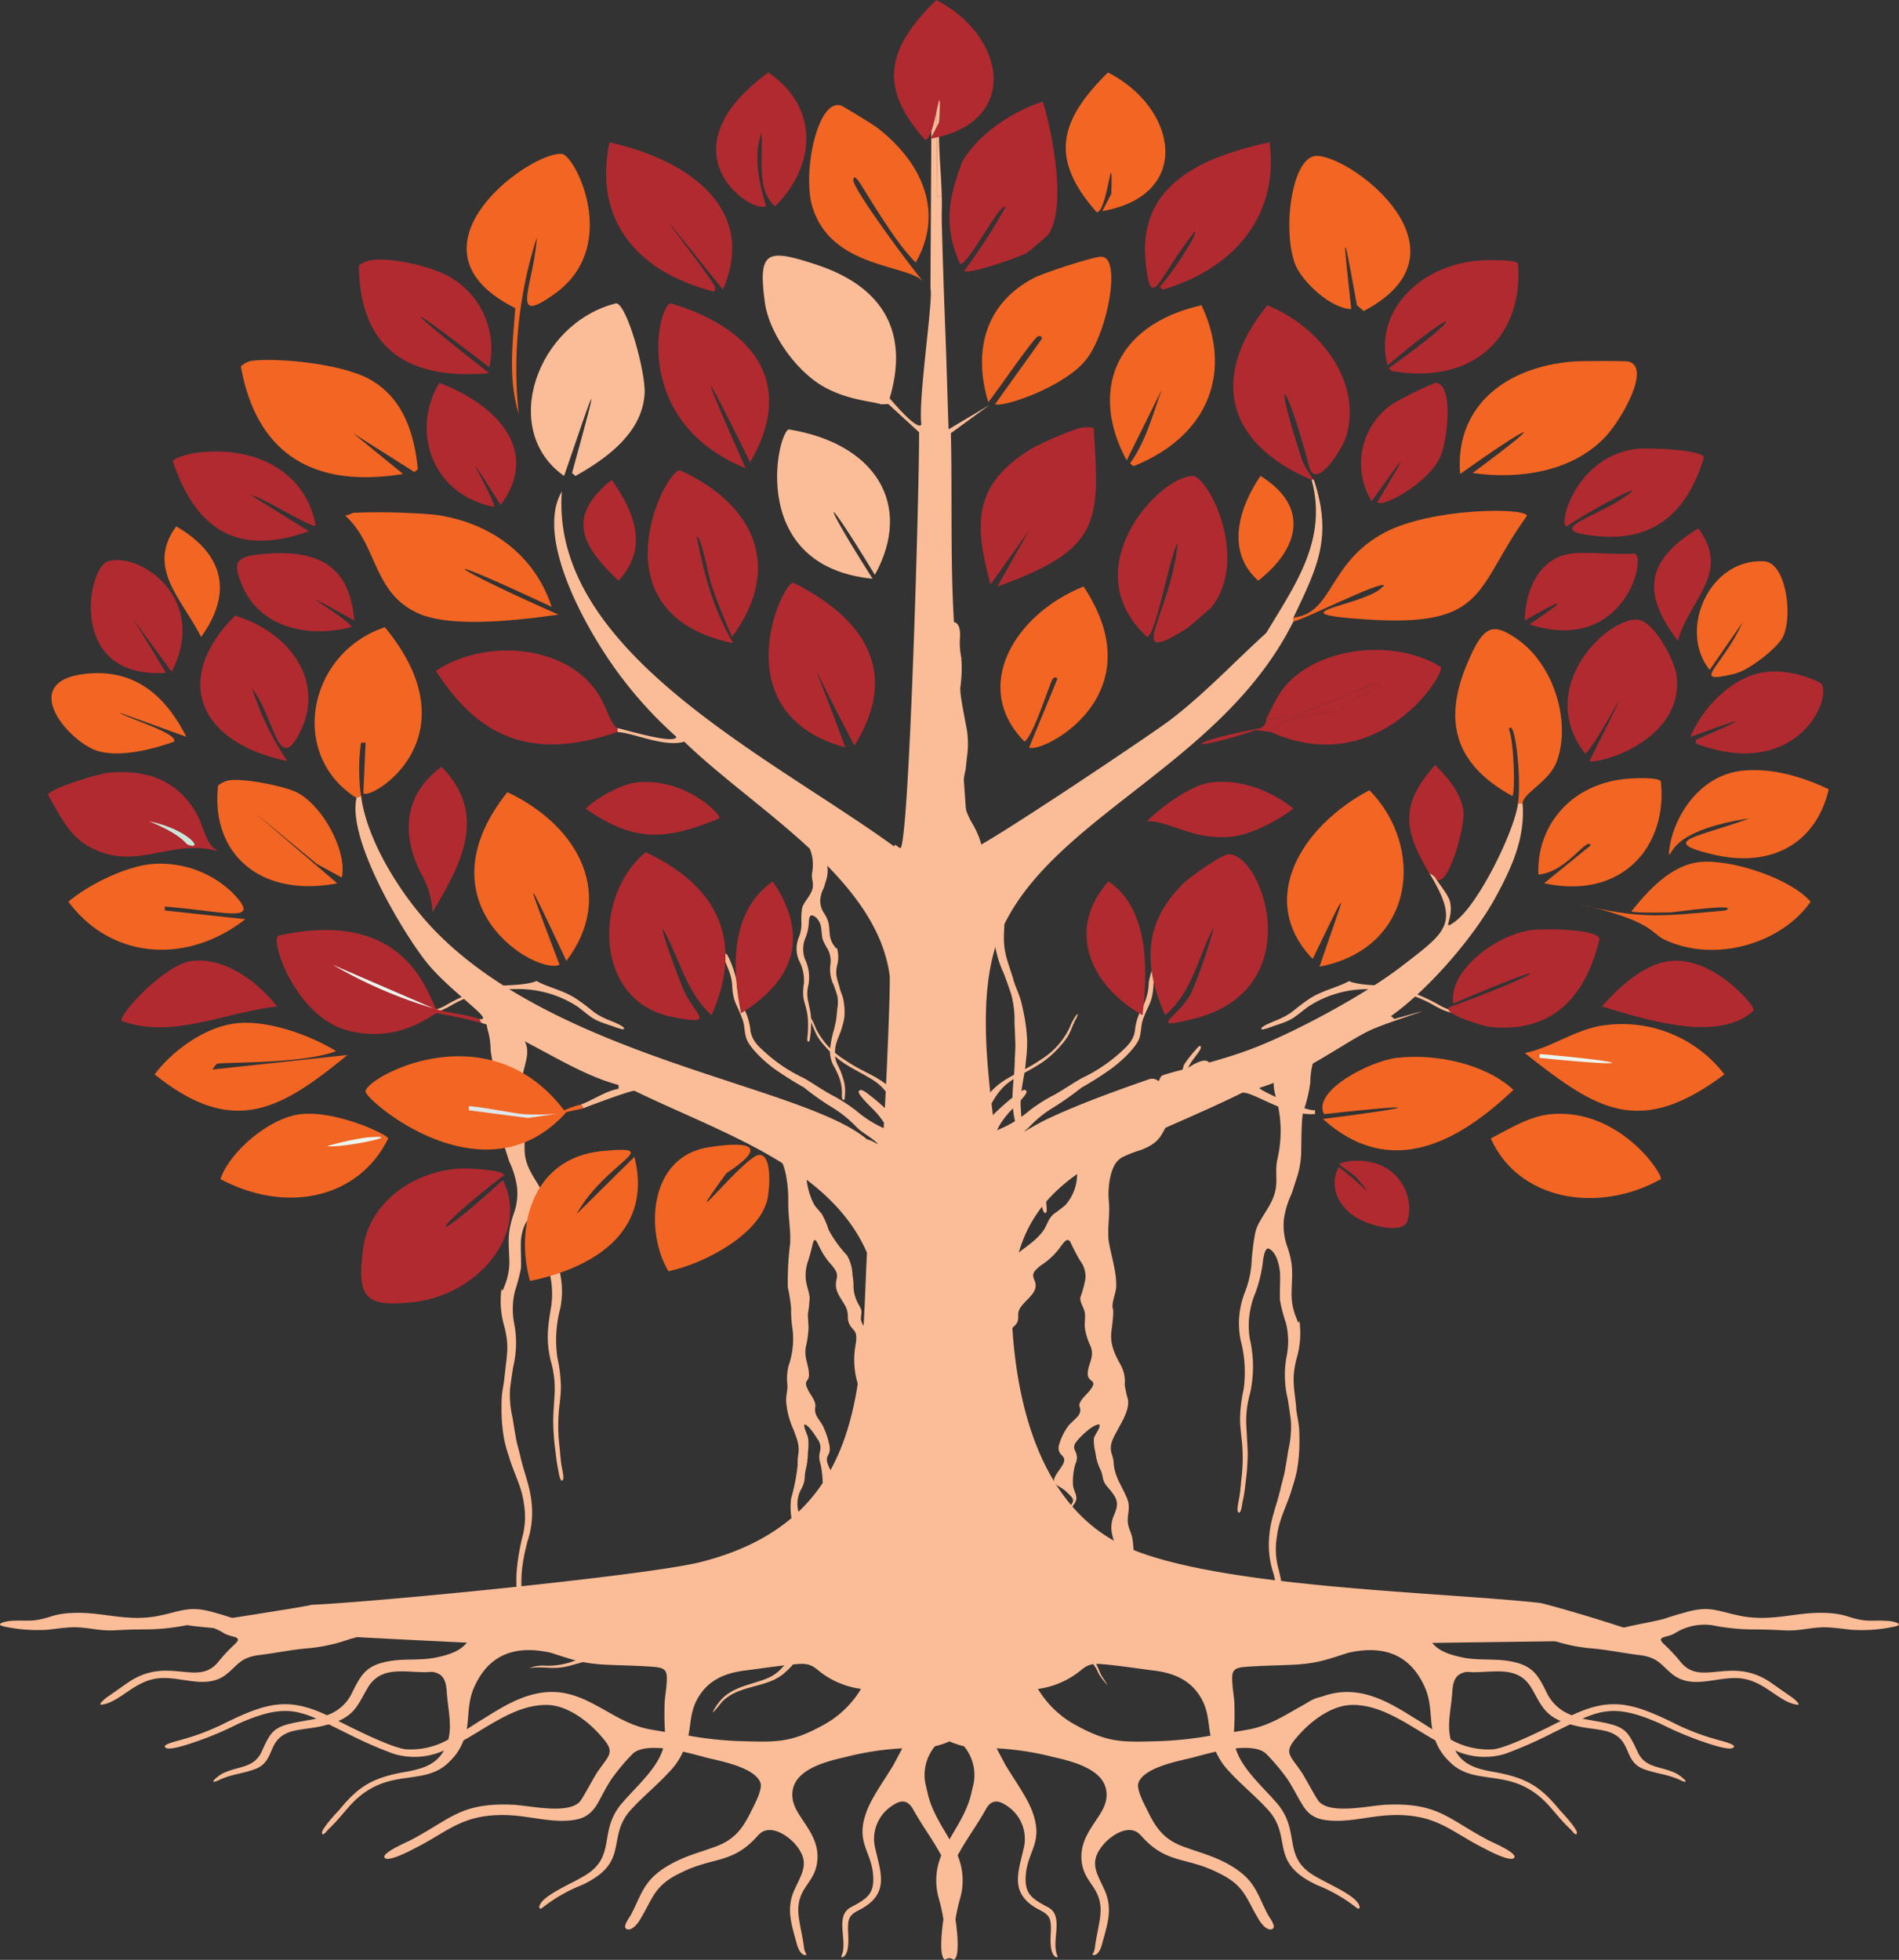 <svg id="Group_152571" data-name="Group 152571" xmlns="http://www.w3.org/2000/svg" xmlns:xlink="http://www.w3.org/1999/xlink" width="298.475" height="308" viewBox="0 0 298.475 308">
  <rect x="0" y="0" width="298.475" height="308" fill="#333333" stroke="none"/>
  <defs>
    <clipPath id="clip-path">
      <rect id="Rectangle_67497" data-name="Rectangle 67497" width="298.475" height="308" fill="none"/>
    </clipPath>
  </defs>
  <g id="Group_152570" data-name="Group 152570" clip-path="url(#clip-path)">
    <path id="Path_4998" data-name="Path 4998" d="M82,177.58a24.138,24.138,0,0,1-1.064-4.575,11.239,11.239,0,0,0-.41-3.019c-.206-.763-.686-2.7.857-2.727,1.577,0,4.389,3.254,4.972,4.457.686,1.407.172,2.873-.17,4.281a19.36,19.36,0,0,0-.1,8.972c.448,1.847,0,3.108.309,4.867.411,2.17,1.748,3.606,2.707,5.542a6.674,6.674,0,0,1,.516,1.378,39.434,39.434,0,0,1,.584,4.9,15.532,15.532,0,0,0,1.028,4.368,13.4,13.4,0,0,1,.653,7.593,19.5,19.5,0,0,0-.449,7.712,22.678,22.678,0,0,1,.55,4.6c0,1.554-.309,3.167-.377,4.75a26.841,26.841,0,0,0,.137,4.4c.138,1.2.171,2.228.377,3.43.068.382.412,1.73.17,2.052-.41.529-.651-1.23-.685-1.377a28.21,28.21,0,0,1-.447-2.933,37.642,37.642,0,0,1-.377-4.837c0-1.437.137-2.757.207-4.193a15.585,15.585,0,0,0-.584-5.337c-.789-3.166-.479-5.482.069-8.65a13.62,13.62,0,0,0-.927-7.182,23.875,23.875,0,0,1-1.234-5.249c-.034-.292-.239-1.818-.823-1.642-1.234.5-1.714,2.727-1.783,3.783-.069,1.436.069,2.931,0,4.34a29.348,29.348,0,0,1-.927,3.547,11.884,11.884,0,0,0-.069,5.482,16.274,16.274,0,0,1-.239,6.568c-.171,1.114-.343,2.258-.48,3.372a15.83,15.83,0,0,0,.41,4.574c.137.968.309,1.935.48,2.932.173,1.085.515,2.111.755,3.2.583,2.521,1.543,4.691,1.749,7.271a14.154,14.154,0,0,1-.652,5.981c-.2.822-.447,1.76-.583,2.58a20.441,20.441,0,0,0-.274,5.953c0,.234.377,2.4-.274,2.169-.274-.117-.343-1.261-.377-1.584a18.693,18.693,0,0,1-.138-4.984,34.8,34.8,0,0,1,.858-4.867,12.2,12.2,0,0,0,.241-5.1c-.344-2.846-1.648-4.926-2.4-7.624a18.807,18.807,0,0,1-.753-2.786,26.41,26.41,0,0,1-.378-4.662c0-.675,0-1.436.07-2.111.1-1,.343-1.935.41-2.962l.035-.2c.308-3.166.754-4.457-.1-7.712a13.926,13.926,0,0,1-.447-5.57c.1-.851-.033.909.48-.616a10.124,10.124,0,0,0,.789-3.753c-.069-3.049-.411-4.368.618-7.477a9.538,9.538,0,0,0,.582-4.369,14.045,14.045,0,0,0-1.233-4.046q-.309-.967-.618-1.934a14.812,14.812,0,0,1-.857-4.164c-.035-1.73-.035-3.547-.136-5.249a10.4,10.4,0,0,0-.173-1.407Z" transform="translate(-3.828 -7.975)" fill="#fbbd97"/>
    <path id="Path_4999" data-name="Path 4999" d="M148.288,265.417a10.711,10.711,0,0,0-6.355,0H124.092a51.644,51.644,0,0,1-5.018,2.48l-.278.1a37.8,37.8,0,0,1-14.217,2.668,88.3,88.3,0,0,1-18.12-1.907c-1.673-.381-3.345-.809-4.963-1.238a48.14,48.14,0,0,0-7.415-1.526c-5.019-.668-6.747.1-11.43.333a65.019,65.019,0,0,0-6.746.762c-4.684.811-6.3,3.051-11.6,1.621-2.509-.714-4.739-1-7.248-1.621-1-.333-2.063-.667-3.066-.952-4.013-1.192-4.962-.476-8.586.333-5.407,1.24-9.367-.667-14.329-.333A11.991,11.991,0,0,0,7.9,266.7c-2.955.954-3.512.476-6.244.667-.78.05-2.732.526-.891.907a24.9,24.9,0,0,0,6.8.476c1.227-.143,2.565-.333,3.791-.381,2.508-.048,4.125.619,6.691.476,1.784-.1,3.233-.143,5.017-.143a33.834,33.834,0,0,0,6.3-.667,8.635,8.635,0,0,1,5.8,1.24c1.17.762,3.178.429,1.728,1.764a26.294,26.294,0,0,0-2.62,2.812c-3.234,3.908-7.806-1-13.994,3.1-1.17.809-2.452,1.716-3.624,2.526-.112.1-1.449,1.192-.614,1.049,2.677-.381,4.8-3.384,8.252-4.051,3.68-.716,7.806,1.811,11.1-.573,1.9-1.428,2.23-2.716,5.184-3.146l.781-.1c2.509-.334,4.74-.809,7.247-1a26.731,26.731,0,0,0,5.521-1.145A22.249,22.249,0,0,1,61.2,269.28c1.114-.1,2.229-.1,3.345-.145.836-.048,1.671-.143,2.508-.19l.223-.047c.613,0,1.227-.049,1.784-.1,1.116-.048,5.577-.143,4.572,1.621-1.113,1.765-3.29,2.336-5.408,2.767-2.341.381-4.4.142-6.522.428-4.014.571-4.85,2-6.3,4.91a6.8,6.8,0,0,1-4.014,3.67c-6.077-2.861-9.423-1.954-15.667,1.048a36.713,36.713,0,0,1-7.081,2.766c-.446.143-2.786.667-2.731,1.1.168.952,4.294-.573,4.906-.764a52.667,52.667,0,0,0,6.635-2.812c5.8-2.575,8.475-2.48,12.266-.81-.613.142-1.283.238-2.007.38-4.795.812-5.019,1.383-6.692,5.054-1.282,2.335-3.4,2-5.853,3.1-.948.429-2.676,2-.781,1.145,2.007-.954,3.4-.954,5.352-1.621,3.9-1.192,1.84-4.91,6.3-6.1,1.785-.428,3.456-.428,5.407-1l.223-.048c.837.38,1.728.856,2.732,1.333a67.634,67.634,0,0,0,7.471,3.289,11.262,11.262,0,0,0,7.918-.524c-1.114,1.954-2.844,2.764-5.632,3.289-5.407.9-7.694,2.193-10.872,6.1-.558.573-2.787,3-2.676,3.575.111.621.725-.286,1-.571,2.733-2.527,3.791-5.1,7.583-6.865,4.293-1.954,8.418-.571,11.541-3.861a8.672,8.672,0,0,0,2.119-3.242c4.292-2.431,8.473-5.673,13.156-5.578,3.066.048,6.133,2.384,7.918,4.29,2.9,3.1,2.118,3.194.11,6.055-.725,1-2.4,4.337-2.954,4.91-1.951,1.954-7.75.571-10.426.428-8.308-.382-9.813,2.288-16.224,5.625-.669.333-4.237,1.859-4.014,2.622.334.953,4.125-1.049,4.738-1.382,4.907-2.432,7.192-5.1,13.27-5.244,3.736-.1,6.635.906,9.98.906,2.787-.048,4.237-.571,5.52-2.717.725-1.287,1.393-2.669,2.23-3.91a33.065,33.065,0,0,1,3.289-3.908c.948-.9,2.787-1.048,4.795-.857-.949,3.192-4.182,5.958-6.357,8.484-4.069,4.577-.725,8.58-6.243,11.679-1.9,1.1-3.681,1.812-5.521,3.1-1.894,1.383-1.449,2.335-.835,1.764a24.72,24.72,0,0,1,6.133-3.527c7.86-3.624,3.679-7.532,7.86-11.967,1.785-1.953,4.014-3.765,5.855-5.767a10.989,10.989,0,0,0,2.229-3.242c1.5.333,2.844.714,3.736.954,2.453.571,7.526,1.571,8.419,3.908.39,1-.892,3.385-1.394,4.385-1.227,2.527-2.452,4.434-5.407,5.577-2.9,1.1-5.075,1.526-7.807,3.147-3.79,2.288-4.012,4.387-5.742,7.675-.333.573-1.561,2.147-.445,2.289.835.1,1.783-1.288,2.061-1.859,1.84-3.051,2.065-4.958,5.855-6.865l.39-.19c5.018-2.527,8.084-1.335,11.987-5.72.111-.1.167-.192.278-.288,1.785-1.811,4.74.288,5.854,1.716,2.175,2.67.949,4.291-.221,6.865-1.451,3.051-.5,5.577.332,8.676.614,2.1,1.563,1.717,1.508,1.573a2.153,2.153,0,0,1-.391-1.049c-.167-1.428-.5-2.716-.725-4.146-.949-5.2,2.286-5.529,2.787-9.248.614-4.482-3.456-7.007-3.846-9.964-.614-4.242,4.4-5.72,8.251-6.577a45.144,45.144,0,0,1,8.977-1.383c-.446.857-.892,1.668-1.338,2.526-1.34,2.288-3.569,5.292-4.349,7.627-1.672,4.767.891,6.007,1.115,9.917.168,2.766-.892,3.527-3.513,4.91-2.4,1.288-.724,4.67-1.282,7.1-.055.285-.39.857-.055.762,1.282-.429.892-3.528.892-4.481,0-1.526.167-2.147,1.671-2.908,4.907-2.478,3.513-5.768,2.621-9.677a6.193,6.193,0,0,1,2.453-6.626c1.507-1.1,2.621-1.145,3.513.475,1.282,2.336,2.9,4.483,4.182,6.818a2.714,2.714,0,0,1,.223.381,10.194,10.194,0,0,0-.39,6.77,28.414,28.414,0,0,1,.724,3.289c-.389,2.621-.612,6.054.279,6.34a1.06,1.06,0,0,1,1.339,0c.891-.286.668-3.719.278-6.34a28.229,28.229,0,0,1,.725-3.289,10.194,10.194,0,0,0-.39-6.77,2.624,2.624,0,0,1,.223-.381c1.283-2.335,2.9-4.482,4.182-6.818.893-1.62,2.007-1.573,3.513-.475a6.2,6.2,0,0,1,2.453,6.626c-.891,3.908-2.286,7.2,2.619,9.677,1.507.762,1.673,1.383,1.673,2.908,0,.952-.389,4.052.893,4.481.334.1,0-.477-.056-.762-.557-2.433,1.115-5.816-1.283-7.1-2.62-1.383-3.68-2.145-3.513-4.91.223-3.909,2.789-5.149,1.116-9.917-.779-2.335-3.011-5.34-4.348-7.627-.445-.857-.893-1.668-1.338-2.526a45.125,45.125,0,0,1,8.976,1.383c3.847.857,8.866,2.335,8.251,6.577-.39,2.957-4.46,5.482-3.845,9.964.5,3.719,3.733,4.052,2.786,9.248-.223,1.43-.557,2.718-.724,4.146a2.159,2.159,0,0,1-.392,1.049c-.055.144.949.525,1.506-1.573.838-3.1,1.785-5.624.334-8.676-1.169-2.574-2.4-4.195-.223-6.865,1.116-1.428,4.07-3.527,5.854-1.716.111.1.168.19.279.288,3.9,4.384,6.969,3.192,11.988,5.72l.389.19c3.791,1.908,4.015,3.814,5.855,6.865.279.571,1.226,1.954,2.063,1.859,1.114-.143-.111-1.716-.446-2.289-1.728-3.287-1.951-5.386-5.743-7.675-2.733-1.621-4.907-2.049-7.805-3.147-2.954-1.143-4.182-3.049-5.407-5.577-.5-1-1.785-3.385-1.4-4.385.892-2.337,5.967-3.337,8.419-3.908.891-.24,2.23-.621,3.736-.954a10.934,10.934,0,0,0,2.229,3.242c1.841,2,4.071,3.814,5.855,5.767,4.182,4.435,0,8.343,7.86,11.967a24.732,24.732,0,0,1,6.132,3.527c.615.571,1.061-.381-.835-1.764-1.84-1.288-3.624-2-5.521-3.1-5.518-3.1-2.174-7.1-6.244-11.679-2.174-2.527-5.406-5.292-6.355-8.484,2.007-.19,3.847-.048,4.794.857a33.257,33.257,0,0,1,3.29,3.908c.835,1.241,1.506,2.624,2.285,3.91,1.228,2.146,2.677,2.669,5.465,2.717,3.344,0,6.244-1,9.98-.906,6.075.144,8.363,2.812,13.268,5.244.613.333,4.405,2.335,4.74,1.382.223-.763-3.345-2.288-4.015-2.622-6.411-3.337-7.918-6.007-16.223-5.625-2.677.143-8.476,1.526-10.426-.428-.559-.573-2.232-3.91-2.956-4.91-2.007-2.861-2.786-2.956.111-6.055,1.785-1.907,4.85-4.243,7.918-4.29,4.683-.1,8.864,3.146,13.157,5.578a8.66,8.66,0,0,0,2.119,3.242c3.123,3.289,7.248,1.907,11.542,3.861,3.791,1.764,4.849,4.338,7.58,6.865.28.286.893,1.192,1,.571.11-.571-2.119-3-2.676-3.575-3.179-3.908-5.464-5.2-10.873-6.1-2.787-.526-4.516-1.335-5.574-3.289a11.083,11.083,0,0,0,7.86.524,67.539,67.539,0,0,0,7.47-3.289c1-.477,1.9-.953,2.731-1.333l.225.048c1.949.571,3.624.571,5.407,1,4.46,1.193,2.4,4.911,6.3,6.1,1.951.667,3.346.667,5.409,1.621,1.84.857.111-.716-.838-1.145-2.451-1.1-4.571-.764-5.8-3.1-1.728-3.671-1.951-4.242-6.747-5.054-.724-.142-1.393-.238-2.008-.38,3.792-1.669,6.468-1.765,12.266.81a52.848,52.848,0,0,0,6.635,2.812c.615.19,4.741,1.716,4.907.764.056-.43-2.286-.954-2.733-1.1a36.734,36.734,0,0,1-7.079-2.766c-6.245-3-9.591-3.909-15.667-1.048a6.943,6.943,0,0,1-4.014-3.67c-1.45-2.908-2.287-4.339-6.3-4.91-2.119-.287-4.182-.048-6.525-.428-2.118-.43-4.292-1-5.406-2.767-1-1.764,3.455-1.668,4.571-1.621.557.048,1.172.1,1.785.1l.223.047c.836.048,1.672.143,2.508.19,1.116.049,2.23.049,3.346.145a22.232,22.232,0,0,1,7.08,1.238,26.709,26.709,0,0,0,5.52,1.145c2.509.191,4.739.667,7.247,1l.782.1c2.955.43,3.288,1.718,5.184,3.146,3.291,2.385,7.417-.143,11.1.573,3.454.667,5.574,3.67,8.252,4.051.835.143-.5-.954-.615-1.049-1.169-.809-2.452-1.716-3.622-2.526-6.189-4.1-10.763.809-14-3.1a26.2,26.2,0,0,0-2.62-2.812c-1.449-1.335.557-1,1.727-1.764a8.714,8.714,0,0,1,5.8-1.24,33.805,33.805,0,0,0,6.3.667c1.786,0,3.236.048,5.02.143,2.565.143,4.182-.524,6.689-.476,1.226.048,2.565.238,3.847.381a24.655,24.655,0,0,0,6.746-.476c1.84-.381-.111-.857-.893-.907-2.731-.19-3.287.288-6.244-.667a11.984,11.984,0,0,0-3.177-.571c-4.961-.333-8.92,1.573-14.329.333-3.625-.809-4.571-1.526-8.53-.333-1.06.286-2.119.619-3.124.952-2.508.621-4.739.907-7.246,1.621-5.3,1.43-6.914-.809-11.6-1.621a63.277,63.277,0,0,0-6.746-.762c-4.683-.238-6.411-1-11.427-.333a48.094,48.094,0,0,0-7.417,1.526c-1.618.429-3.288.857-4.962,1.238a88.308,88.308,0,0,1-18.12,1.907,37.8,37.8,0,0,1-14.218-2.668l-.279-.1a51.4,51.4,0,0,1-5.016-2.48H156.6a10.9,10.9,0,0,0-6.412,0h-1.9ZM135.3,278.049v.05a15.5,15.5,0,0,1-5.464,5.387c-5.463,3.1-7.639,2.954-13.827,2.764a55.9,55.9,0,0,1-7.805-.857c.447-2.242.279-4.292,1.951-6.627,1.618-2.288,4.126-3.289,7.137-3.623,2.509-.333,5.073-.716,7.582-.954,1.616-.143,2.4-.143,3.625.859a13.4,13.4,0,0,0,6.8,3m-30.776,6.77c-.836-.144-1.728-.286-2.508-.429-4.461-.9-7.193-3.624-11.374-5.149-5.631-2.049-10.315.764-14.608,3.481-.836.475-1.728,1.1-2.676,1.668.39-2.241.111-4.483,1.339-6.961,2.229-4.672,6.188-6.34,11.874-5.054,3.289,1.05,4.683,1.622,8.307,1.86,2.787.143,5.408.143,8.2.383.669.1,1.283.19,1.561.762.447.762-.111,3.623-.167,4.72a44.113,44.113,0,0,0,.055,4.719m-34.063,1.192a11.973,11.973,0,0,1-6.747,1.526c-2.342-.333-7.582-2.957-10.538-4.435,2.621-1.143,3.124-2.621,4.572-5.148,2.007-3.432,5.352-2.573,9.032-2.526.39,0,.781-.048,1.17-.048,2.063.286,2.176,1.907,2.287,3.432.167,2.336.835,4.91.224,7.2M149.237,301.7c-1.282-2.24-2.844-4.529-3.456-7.341-.111-.478-.223-.953-.334-1.43a7.1,7.1,0,0,1,1.5-5.862,12.833,12.833,0,0,0,2.286-.764,12.808,12.808,0,0,0,2.286.764,7.106,7.106,0,0,1,1.507,5.862c-.111.477-.224.952-.336,1.43-.612,2.812-2.174,5.1-3.456,7.341m13.937-23.646a13.4,13.4,0,0,0,6.8-3c1.228-1,2.009-1,3.625-.859,2.509.238,5.074.621,7.582.954,3.01.333,5.521,1.335,7.136,3.623,1.673,2.335,1.506,4.385,1.951,6.627a55.849,55.849,0,0,1-7.805.857c-6.187.19-8.363.333-13.826-2.764a15.516,15.516,0,0,1-5.465-5.387Zm30.776,6.77a43.612,43.612,0,0,0,.056-4.719c-.056-1.1-.611-3.958-.168-4.72.28-.571.892-.667,1.563-.762,2.787-.24,5.406-.24,8.2-.383,3.623-.238,5.018-.809,8.308-1.86,5.684-1.286,9.644.382,11.874,5.054,1.228,2.478.949,4.72,1.339,6.961-.948-.572-1.84-1.193-2.677-1.668-4.292-2.717-8.977-5.53-14.607-3.481-4.182,1.526-6.915,4.245-11.374,5.149q-1.169.214-2.509.429m34.065,1.192c-.612-2.288.055-4.863.225-7.2.111-1.526.223-3.146,2.286-3.432.39,0,.78.048,1.169.048,3.68-.048,7.024-.907,9.034,2.526,1.448,2.527,1.949,4.005,4.571,5.148-2.956,1.478-8.195,4.1-10.537,4.435a11.968,11.968,0,0,1-6.747-1.526" transform="translate(0 -12.632)" fill="#fbbd97"/>
    <path id="Path_5000" data-name="Path 5000" d="M116.477,272.338a48.157,48.157,0,0,1-4.069,2.908c-3.011,1.859-3.682,3.337-4.406,6.387a17.42,17.42,0,0,1-1.5,4.91c-1.06,2.337-.837,2.766-2.732,4.911-.5.571-1,1.1-1.5,1.668-.056.094-3.066,3.861-2.007,2.1,2.621-4.243,4.963-5.1,6.022-10.393.223-1.239.167-2.668.334-3.956.447-3.052.781-3.624,2.622-6.244,1.448-2.147.389-2.909-2.175-2.575-.837.143-1.673.238-2.566.333-3.288.333-5.351-.19-8.585-.619-3.457-.477-6.97-1.1-10.37-1.717-1.953-.38-3.681-1-5.687-1.382-4.628-.906-7.08-2.146-12.21-1.527a66.431,66.431,0,0,1-6.913.716c-3.791.048-4.126.238-7.416,1.526-4.907,1.907-8.7.524-13.382-.811l-.221-.047c-1.283-.382-2.621-.81-3.96-1.193-3.066-.952-4.906-.19-7.916.24-1.228.143-5.242.476-6.3.191.614-.335,5.521-.669,6.635-.859,2.9-.476,4.963-1.143,7.8-.238,1.953.667,3.625,1.145,5.633,1.668,3.178.907,4.683,1.573,8.2,1.192,3.9-.429,4.571-2.289,10.036-2.337a29.251,29.251,0,0,0,5.017-.381l2.175-.286c4.962-.619,7.359.238,11.987,1.145,1.616.286,2.731.476,4.4.858.615.19,1.227.285,1.84.429,3.4.572,6.745,1.1,10.2,1.668,4.07.621,5.854,1.573,10.2.954,2.174-.333,3.682-.859,5.856-.049,1.672.619,3.233-.332,4.793-1.049,1.9-.9,3.737-1.716,5.633-2.621.78-.381,2.62-1.573,3.122-1.716a11.877,11.877,0,0,1,2.564.19c4.014.19,3.513.952,3.9,4.1.447,2.862,1.283,3.338,3.9,4.959,1.282.714,2.4,1.145,3.177,2.335.446.621,1.115.1,1.785-.238.446-.238,1.672-1.1.78.048-.613.764-2.453,2.145-3.345,3.146-2.566,2.812-2.119,1.86-5.464,3.528-3.959,1.954-2.565,2.621-7.917,2.764-1.84.048-3.847.048-5.632.192-2.787.286-2.174.143-4.684-.43-.389-.048-.668-.1-1-.143-.112,0-2.287.238-.892-.1,1.616-.286,3.233.621,5.463.429a53.763,53.763,0,0,1,5.575-.333c5.408-.048,5.129-1.381,9.422-3.575,2.4-1.239,2.787-1.478,3.681-3.814.669-1.668-.111-1.907-1.841-2.573-.557-.19-1.115-.383-1.617-.573a5.686,5.686,0,0,1-3.846-4.432c-.39-2.384-.447-2.956-3.568-2.575a21.682,21.682,0,0,0-9.032,3.289" transform="translate(-1.027 -12.688)" fill="#fbbd97"/>
    <path id="Path_5001" data-name="Path 5001" d="M74.381,274.32a8.489,8.489,0,0,1-3.959.288c-1-.05-2.119.238-3.289.143-2.063-.143-2.566-.478-4.684.238a4.606,4.606,0,0,0-2.23,1.333c-.613.716-.948,1.716-1.5,2.527a9.6,9.6,0,0,1-2.342,2.717c-.223.143-1.9,1.24-2.007,1.288-.448.19.222-.429.277-.476a16.229,16.229,0,0,0,2.732-2.241,13.715,13.715,0,0,0,1.507-2.385c.948-1.954,1.393-2.526,3.791-3.289l.278-.1c2.119-.619,3.178-.143,5.242-.286.835-.048,1.561-.191,2.452-.191,2.342-.048,2.509-.571,4.348-1.43,1.284-.571,2.343-1.1,2.287-2.431-.055-.953-.948-1.334-1.84-1.668h-.111c-.558-.238-1.394-.429-1.9-.667a28.756,28.756,0,0,1,5.3,1.048,12.93,12.93,0,0,0,5.074,1.049c1.951.048,2.119.381,3.847.809a20.75,20.75,0,0,1,3.345.716c.223.143-.111,0-.224,0-1.17-.239-2.452-.239-3.679-.479a6.984,6.984,0,0,0-3.567-.237c-1.34.143-2.175.048-3.458.1-.836,0-1.506-.048-1.9.668-.5.9-1,1.381-.5,2.383a1.522,1.522,0,0,1,.167,1.288c-.055.143-.111.333-.167.476a3.068,3.068,0,0,1-2.119,2.1c-2.229,1.049-1.337,2.05-1.45,3.814-.11,1.335-.445,1.526-.11,2.956.39,1.907-.5,3.051-1.728,4.577-1.4,1.763-2.119,2.049-4.518,2.478-1.393.239,1.228-.524,1.34-.571,1.839-.669,2.564-1.764,3.567-3.146A5.715,5.715,0,0,0,73.545,286c.278-1.24-.39-2-.168-3.289a6.7,6.7,0,0,0-.111-3.146,2.5,2.5,0,0,1,.056-1.431c.612-1.1,2.675-.714,3.4-2.43v-.048a2.157,2.157,0,0,0,0-2.24c-.223-.286-.445.1-.725.286a6.2,6.2,0,0,1-1.338.476Z" transform="translate(-2.585 -12.764)" fill="#fbbd97"/>
    <path id="Path_5002" data-name="Path 5002" d="M108.324,286.373c-.948.381-2.229.619-3.233.952a9.743,9.743,0,0,0-4.183,2.242c-.724.857-.669,1.619-1.393,2.526a3.185,3.185,0,0,1-.558.619,10.632,10.632,0,0,0-2.063,2.241c-.892,1.287-1.5,2.907-3.289,3.288-2.731.573-4.627-.619-7.248-.667-.334,0-1.951.048-.5-.143,2.342-.238,4.627.809,7.024.476a2.826,2.826,0,0,0,2.007-1c1-1.145,1.394-2.432,2.621-3.624A5.289,5.289,0,0,0,99.292,291c.279-1.048.168-1.381,1.17-2.24.557-.524,1.115-.952,1.728-1.478.337-.333,1.061-.857.726-1.383a1.246,1.246,0,0,0-.446-.238,10.46,10.46,0,0,1-3.01-1.859,26.24,26.24,0,0,0-3.681-2.479c-1.337-.907-2.174-.762-3.735-1.1-1.95-.477-2.731-.19-4.628.094a9.84,9.84,0,0,0-3.511,1.288c-.949.524-3.123,2.24-4.014,2.43-.558.145.5-.381.556-.381,1.115-.667,2.063-1.621,3.289-2.336A12.292,12.292,0,0,1,88.7,279.7c2.509-.476,2.787,0,5.128.239,1.728.19,2.509.954,3.9,1.764a12.485,12.485,0,0,1,2.508,1.764,11.068,11.068,0,0,0,4.406,1.907c1.17.333,2.229.19,3.456.524l.111.05c.278.143.278.238.111.429" transform="translate(-3.802 -13.326)" fill="#fbbd97"/>
    <path id="Path_5003" data-name="Path 5003" d="M123.155,300.854c-1.059,1.383-1.783,2.574-3.624,3.385-1.841.763-3.569.763-5.463,1.621-1,.476-1.9.953-2.955,1.429-1.45.621-3.4,1.908-4.014,3.242a9.074,9.074,0,0,1-.837,1.621,12.635,12.635,0,0,0-1.282,1.954c-.223.478-1.171,1.907-.389.383a18.94,18.94,0,0,1,1.282-2.289,5.3,5.3,0,0,0,.836-1.668,7.474,7.474,0,0,1,3.122-3.1,23.924,23.924,0,0,1,2.787-1.43,12.357,12.357,0,0,1,3.736-1.478c3.234-.714,4.182-1.43,5.8-3.908a15.493,15.493,0,0,1,1.617-2.049c.892-1.1.669-2.051,1-3.337.612-2.242,1.84-2.957,3.512-4.578,1.784-1.716,2.175-2.145,4.963-2.145,2.007,0,2.174.143,3.624-1.24,1.784-1.668,3.4-2.1,5.52-3.337.78-.43,1.5-.9,2.286-1.334a10.277,10.277,0,0,0,2.12-1.811c.334-.287,1.17-.907.334-.1a9.492,9.492,0,0,1-2.509,2.241c-1.45.857-2.621,1.621-4.125,2.43a11.062,11.062,0,0,0-3.457,2.432c-2.063,2.049-2.843.809-5.351,1.571a3.294,3.294,0,0,0-1.842,1.573,9.948,9.948,0,0,0-1.784,3.671,3.483,3.483,0,0,0,1,3.337c.223.238.836.669,1.17.954a7.185,7.185,0,0,1,1.672,2.621,10.294,10.294,0,0,1,1.116,3.671c0,.189-.055.333-.055.525-.111,1.812-.5,2.05-1.563,3.528a10.3,10.3,0,0,0-1.227,3.1c-.055.1-.111.621-.167.669-.334-.238.111-1.43.167-1.764a7.188,7.188,0,0,1,1.282-2.67,4.67,4.67,0,0,0,.949-3.48,11.867,11.867,0,0,0-.669-2.384c-.447-1.573-.949-1.954-2.4-2.956a3.975,3.975,0,0,0-.781-.476c-1.058-.571-.835-.667-1.56-1.573-.892-1.144-.5-.238-1.115.333a2,2,0,0,0-.836.764c-.334.333-.669.714-1,1.048a8.473,8.473,0,0,0-.892,1" transform="translate(-4.973 -13.364)" fill="#fbbd97"/>
    <path id="Path_5004" data-name="Path 5004" d="M190.584,272.338c1.448,1.049,2.452,1.954,4.014,2.908,3.066,1.859,3.735,3.337,4.46,6.387a15.8,15.8,0,0,0,1.5,4.91c1.06,2.337.837,2.766,2.733,4.911.5.571,1,1.1,1.5,1.668.058.094,3.067,3.861,2.007,2.1-2.619-4.243-4.961-5.1-6.021-10.393-.279-1.239-.168-2.668-.334-3.956-.446-3.052-.78-3.624-2.621-6.244-1.448-2.147-.389-2.909,2.175-2.575.838.143,1.673.238,2.508.333,3.346.333,5.408-.19,8.643-.619,3.456-.477,6.969-1.1,10.368-1.717,1.951-.38,3.681-1,5.632-1.382,4.683-.906,7.081-2.146,12.267-1.527a66.387,66.387,0,0,0,6.912.716c3.791.048,4.125.238,7.417,1.526,4.849,1.907,8.7.524,13.38-.811l.223-.047c1.283-.382,2.622-.81,3.958-1.193,3.067-.952,4.907-.19,7.918.24,1.228.143,5.242.476,6.3.191-.612-.335-5.519-.669-6.635-.859-2.9-.476-4.961-1.143-7.805-.238-2.007.667-3.623,1.145-5.63,1.668-3.234.907-4.684,1.573-8.195,1.192-3.9-.429-4.574-2.289-10.036-2.337a28.838,28.838,0,0,1-5.019-.381l-2.174-.286c-5.018-.619-7.359.238-11.986,1.145-1.618.286-2.788.476-4.4.858-.614.19-1.228.285-1.84.429-3.4.572-6.8,1.1-10.2,1.668-4.07.621-5.855,1.573-10.2.954-2.173-.333-3.681-.859-5.854-.049-1.673.619-3.235-.332-4.795-1.049-1.9-.9-3.735-1.716-5.631-2.621-.779-.381-2.621-1.573-3.178-1.716a12.158,12.158,0,0,0-2.566.19c-3.959.19-3.455.952-3.9,4.1-.39,2.862-1.281,3.338-3.846,4.959-1.282.714-2.4,1.145-3.179,2.335-.445.621-1.115.1-1.784-.238-.446-.238-1.673-1.1-.78.048.612.764,2.452,2.145,3.345,3.146,2.567,2.812,2.119,1.86,5.464,3.528,3.959,1.954,2.564,2.621,7.917,2.764,1.786.048,3.847.048,5.633.192,2.786.286,2.174.143,4.682-.43.39-.048.669-.1,1-.143.111,0,2.287.238.893-.1-1.617-.286-3.234.621-5.464.429a53.782,53.782,0,0,0-5.576-.333c-5.407-.048-5.128-1.381-9.421-3.575-2.4-1.239-2.788-1.478-3.68-3.814-.669-1.668.111-1.907,1.84-2.573.557-.19,1.058-.383,1.617-.573a5.789,5.789,0,0,0,3.847-4.432c.389-2.384.446-2.956,3.566-2.575a21.7,21.7,0,0,1,9.034,3.289" transform="translate(-7.894 -12.688)" fill="#fbbd97"/>
    <path id="Path_5005" data-name="Path 5005" d="M236.841,274.32a8.3,8.3,0,0,0,3.9.288c1.06-.05,2.174.238,3.346.143,2.063-.143,2.565-.478,4.683.238A4.59,4.59,0,0,1,251,276.322a29.28,29.28,0,0,1,1.507,2.527,9.642,9.642,0,0,0,2.341,2.717c.224.143,1.9,1.24,2.008,1.288.446.19-.223-.429-.279-.476a14.359,14.359,0,0,1-2.732-2.241,13.709,13.709,0,0,1-1.506-2.385c-.947-1.954-1.394-2.526-3.791-3.289l-.278-.1c-2.119-.619-3.178-.143-5.241-.286-.893-.048-1.562-.191-2.455-.191-2.341-.048-2.508-.571-4.348-1.43-1.281-.571-2.341-1.1-2.285-2.431.055-.953.949-1.334,1.84-1.668h.111c.556-.238,1.338-.429,1.9-.667a28.8,28.8,0,0,0-5.3,1.048,12.931,12.931,0,0,1-5.072,1.049c-1.953.048-2.12.381-3.848.809a20.716,20.716,0,0,0-3.344.716c-.225.143.111,0,.223,0,1.113-.239,2.452-.239,3.678-.479a6.989,6.989,0,0,1,3.568-.237c1.339.143,2.175.048,3.458.1.835,0,1.5-.048,1.9.668.5.9,1,1.381.5,2.383a1.521,1.521,0,0,0-.167,1.288c.055.143.111.333.167.476a3.089,3.089,0,0,0,2.063,2.1c2.286,1.049,1.394,2.05,1.506,3.814.111,1.335.446,1.526.111,2.956-.39,1.907.5,3.051,1.728,4.577,1.392,1.763,2.12,2.049,4.517,2.478,1.392.239-1.228-.524-1.34-.571-1.84-.669-2.564-1.764-3.568-3.146a5.733,5.733,0,0,1-.891-1.716c-.278-1.24.389-2,.168-3.289a6.7,6.7,0,0,1,.055-3.146,2.1,2.1,0,0,0,0-1.431c-.669-1.1-2.675-.714-3.4-2.43l-.055-.048a2.292,2.292,0,0,1,.055-2.24c.17-.286.448.1.727.286a5.293,5.293,0,0,0,1.336.476Z" transform="translate(-10.497 -12.764)" fill="#fbbd97"/>
    <path id="Path_5006" data-name="Path 5006" d="M203.305,286.373c.947.381,2.229.619,3.232.952a9.509,9.509,0,0,1,4.125,2.242c.783.857.728,1.619,1.451,2.526a3.18,3.18,0,0,0,.557.619,10.582,10.582,0,0,1,2.063,2.241c.893,1.287,1.449,2.907,3.29,3.288,2.73.573,4.626-.619,7.247-.667.336,0,1.951.048.5-.143-2.4-.238-4.628.809-7.025.476a2.832,2.832,0,0,1-2.008-1c-1-1.145-1.392-2.432-2.62-3.624A5.282,5.282,0,0,1,212.337,291c-.278-1.048-.168-1.381-1.169-2.24-.56-.524-1.116-.952-1.729-1.478-.334-.333-1.06-.857-.727-1.383a1.772,1.772,0,0,1,.392-.238,10.036,10.036,0,0,0,3.065-1.859,25.619,25.619,0,0,1,3.625-2.479c1.394-.907,2.23-.762,3.791-1.1,1.951-.477,2.731-.19,4.627.094a9.836,9.836,0,0,1,3.513,1.288c.948.524,3.122,2.24,4.015,2.43.556.145-.5-.381-.56-.381-1.113-.667-2.063-1.621-3.287-2.336a12.292,12.292,0,0,0-4.964-1.621c-2.508-.476-2.842,0-5.127.239-1.728.19-2.508.954-3.9,1.764a12.458,12.458,0,0,0-2.508,1.764,11.075,11.075,0,0,1-4.405,1.907c-1.171.333-2.229.19-3.457.524l-.111.05c-.278.143-.278.238-.111.429" transform="translate(-9.688 -13.326)" fill="#fbbd97"/>
    <path id="Path_5007" data-name="Path 5007" d="M187.749,300.854a8.648,8.648,0,0,0,3.568,3.385c1.84.763,3.625.763,5.465,1.621,1.058.476,1.951.953,3.009,1.429,1.45.621,3.4,1.908,4.014,3.242a9.133,9.133,0,0,0,.836,1.621,12.5,12.5,0,0,1,1.283,1.954c.223.478,1.171,1.907.39.383a19.062,19.062,0,0,0-1.281-2.289,5.246,5.246,0,0,1-.837-1.668,7.483,7.483,0,0,0-3.121-3.1,29.583,29.583,0,0,0-2.789-1.43,12.366,12.366,0,0,0-3.734-1.478c-3.235-.714-4.182-1.43-5.8-3.908a22.285,22.285,0,0,0-1.617-2.049c-.947-1.1-.669-2.051-1-3.337-.67-2.242-1.84-2.957-3.513-4.578-1.785-1.716-2.175-2.145-4.964-2.145-2,0-2.174.143-3.623-1.24-1.784-1.668-3.4-2.1-5.521-3.337-.78-.43-1.5-.9-2.286-1.334a10.214,10.214,0,0,1-2.118-1.811c-.334-.287-1.172-.907-.334-.1a9.453,9.453,0,0,0,2.507,2.241c1.4.857,2.621,1.621,4.127,2.43a11.073,11.073,0,0,1,3.457,2.432c2.063,2.049,2.843.809,5.35,1.571a3.292,3.292,0,0,1,1.841,1.573,9.933,9.933,0,0,1,1.784,3.671,3.484,3.484,0,0,1-1,3.337c-.226.238-.838.669-1.172.954a8.208,8.208,0,0,0-1.728,2.621,11.448,11.448,0,0,0-1.058,3.671,1.706,1.706,0,0,0,.055.525c.111,1.812.5,2.05,1.561,3.528a10.246,10.246,0,0,1,1.227,3.1,2.439,2.439,0,0,0,.167.669c.334-.238-.111-1.43-.167-1.764a7.134,7.134,0,0,0-1.284-2.67,4.68,4.68,0,0,1-.947-3.48,11.8,11.8,0,0,1,.669-2.384c.446-1.573.949-1.954,2.4-2.956a4,4,0,0,1,.781-.476c1.059-.571.836-.667,1.56-1.573.893-1.144.5-.238,1.116.333a2,2,0,0,1,.835.764c.337.333.671.714,1,1.048a8.3,8.3,0,0,1,.891,1" transform="translate(-7.792 -13.364)" fill="#fbbd97"/>
    <path id="Path_5008" data-name="Path 5008" d="M156.653,270.652c.223-1.621,1.338-2.1,1.282-3.765,0-1.191.223-.763,1.506-.953,1.785-.19,1.84-.382,3.625.19,1.727.572,1.115.524-.278.524a1.924,1.924,0,0,0-1.953,1.146c-.725,1.238,0,1.668-.11,3a23.234,23.234,0,0,1-1.172,5.006c-.445,1.334-.558,1.525.334,2.812a5.016,5.016,0,0,1,1,3.385c0,.9-.111,3.1.724,3.67.78.476,1.339.333,1.563,1.43.166.571.056,1.524.5,1.954.167.238.445.477.612.715a3.989,3.989,0,0,1,.893,1.526,7.908,7.908,0,0,0,1.782,2.335,20.853,20.853,0,0,1,1.171,1.811,13.99,13.99,0,0,1,1.339,3.242c.669,2.146.111,2.813-.278,4.768-.056.286-.056.667-.111.857-.67.048-.111-1.764-.058-2.049.5-2.146.17-2.908-.557-4.959a15.466,15.466,0,0,0-1.559-2.764c-.727-1.192-1.562-1.478-2.287-2.956-.223-.525-.836-2.049-1.728-1.288-.391.333-.5.383-.559.954-.222,1.526.111,2.906-.5,4.48A40,40,0,0,0,160,299.4a20.827,20.827,0,0,1-1.227,2.481c-.445.762-.78,1.335-1.226,2.049l-1.227,2.1a4.388,4.388,0,0,0-.5,3.242,24.406,24.406,0,0,1,.335,2.813c.055.19.223,1.668-.335,1.382-.056,0-.279-.19-.111-.1.669.477.223-2.146.167-2.336a12.356,12.356,0,0,0-.278-2c-.334-1.907.613-3.1,1.506-4.72.446-.857,1-1.621,1.449-2.478a15.008,15.008,0,0,0,1.226-2.767c.558-1.906,1.785-2.716,1.9-4.91a35.251,35.251,0,0,0-.891-6.72c-.224-1.192-.613-2.289-.837-3.527,0-.286-.056-.573-.056-.859a11.658,11.658,0,0,0-.334-2.383c-.445-1.811-2.286-2.05-1.9-4.53a6.541,6.541,0,0,0-.557-4.1,2.083,2.083,0,0,1-.447-1.383" transform="translate(-7.416 -12.671)" fill="#fbbd97"/>
    <path id="Path_5009" data-name="Path 5009" d="M156.051,270.652c-.223-1.621-1.393-2.1-1.338-3.765.056-1.191-.167-.763-1.449-.953-1.784-.19-1.839-.382-3.624.19s-1.116.524.223.524a2,2,0,0,1,2.007,1.146c.669,1.238,0,1.668.056,3a27.242,27.242,0,0,0,1.227,5.006c.447,1.334.558,1.525-.334,2.812a5.01,5.01,0,0,0-1,3.385c0,.9.111,3.1-.725,3.67-.835.476-1.338.333-1.616,1.43-.112.571-.056,1.524-.447,1.954q-.336.357-.669.715a6.187,6.187,0,0,0-.893,1.526,7.761,7.761,0,0,1-1.728,2.335,21.29,21.29,0,0,0-1.17,1.811,11.935,11.935,0,0,0-1.338,3.242c-.669,2.146-.111,2.813.278,4.768.056.286.056.667.111.857.669.048.111-1.764.056-2.049-.557-2.146-.223-2.908.558-4.959a19.445,19.445,0,0,1,1.5-2.764c.781-1.192,1.617-1.478,2.286-2.956.279-.525.836-2.049,1.728-1.288.447.333.558.383.613.954.223,1.526-.11,2.906.5,4.48.5,1.335,1.337,2.242,1.84,3.67a14.93,14.93,0,0,0,1.227,2.481c.39.762.78,1.335,1.226,2.049.391.667.837,1.43,1.17,2.1a3.923,3.923,0,0,1,.5,3.242c-.168.907-.223,1.907-.334,2.813,0,.19-.224,1.668.334,1.382.055,0,.278-.19.111-.1-.614.477-.168-2.146-.168-2.336.111-.762.111-1.24.279-2,.39-1.907-.557-3.1-1.449-4.72-.5-.857-1-1.621-1.45-2.478a15.009,15.009,0,0,1-1.226-2.767c-.557-1.906-1.785-2.716-1.9-4.91a35.186,35.186,0,0,1,.836-6.72c.279-1.192.669-2.289.837-3.527.055-.286.055-.573.111-.859a17.348,17.348,0,0,1,.278-2.383c.5-1.811,2.342-2.05,1.951-4.53a5.852,5.852,0,0,1,.558-4.1,2.943,2.943,0,0,0,.446-1.383" transform="translate(-6.814 -12.671)" fill="#fbbd97"/>
    <path id="Path_5010" data-name="Path 5010" d="M165.247,178.524s0,.147-.309.089c-.309-.089.309.117.309-.089m-14.883,13.782a4.492,4.492,0,0,1-1.542-.059c-1.132-.44-1.75-2.082-2.265-2.9-1.1-1.994-1.747-3.314-4.184-4.4a18,18,0,0,1-4.664-2.9,25.452,25.452,0,0,0-4.013-2.55c-1.474-.822-2.743-1.73-4.182-2.551a24.291,24.291,0,0,1-5.727-3.725c-1.3-1.143-2.332-1.993-2.675-3.635a9.691,9.691,0,0,0-.858-3.226,9.2,9.2,0,0,1-1.3-4.544,16.194,16.194,0,0,0-1.3-3.87c-.239-.41-.239-.615-.719-.615-.138.263-.069.2,0,.556.48,1.789,1.2,2.551,1.3,4.6.137,2.551.72,2.756,1.509,4.956.513,1.172.342,2.286.756,3.371.615,1.525,2.879,3.577,4.317,4.633a55.46,55.46,0,0,0,4.7,2.961,39.977,39.977,0,0,0,4.251,3.021,19.209,19.209,0,0,1,4.115,3.313c1.028.968,2.572,1.7,3.361,2.667.412.558.651,1.936-.24,2.083a7.9,7.9,0,0,1-2.572-1.467c-.72-.47-1.268-1.085-.309,0l.239.351c.721.909,1.373,1.994,2.093,2.816a13.637,13.637,0,0,1,3.155,5.717c.48,1.729,1.611,3.108,2.4,4.691,1.369,2.4,3.222,3.665,4.011,6.539.753,2.492-.481,2.4-.481,3.108a32.3,32.3,0,0,0,1.613,4.134c.89,2.346.719,4.75.583,7.154-.1,1.027-.414,2.61-.414,3.636.07.147.242.909.07.762-.548-.41-.48-1.583-.376-2.052a25.925,25.925,0,0,0,.307-6.069v-.147a13.353,13.353,0,0,0-1.679-4.809c-.89-1.729-2.023-2.9-2.983-4.485-1.3-2.052.239-.528.96-.615.719-.059-.721-1.5-.892-1.643-2.263-2.14-1.681-2.609-2.812-4.955-.583-1.32-1.611-2.492-2.091-3.665A21.291,21.291,0,0,0,140.385,195c-.239-.556-1.475-2.7-2.091-2.7-1.3-.147.548,2.814.789,3.166.789,1.641.789,3.019,1.544,4.544.892,1.847,1.44,2.346,1.68,4.485.481,3.167,1.2,4.252,3.155,6.949,1.44,1.994,2.469,3.842,2.469,6.275a5.845,5.845,0,0,1-.07,1.085c0,2.2.174,3.724-.89,5.718a21.923,21.923,0,0,0-1.68,4.193c-.652,2.9-.96,5.1,0,8a15.325,15.325,0,0,1,1.131,4.134,38.551,38.551,0,0,1-.1,6.6,16.583,16.583,0,0,0,.1,3.93c.069,1.026.24,2.257.24,3.313,0,.614.65.469.892.322.376-.41,0-4.046,0-4.749a34.5,34.5,0,0,1,.481-5.278,47.861,47.861,0,0,0,0-5.395,28.963,28.963,0,0,0-.723-3.489c0-.294-.17-2.141.242-2.141.238,0,1.268,3.782,1.369,4.193a27.151,27.151,0,0,1,.07,8c-.07.41-.411,1.907,0,2.052.549.264.651,1.027.89,1.583.789,1.378,1.372,3.842.481,5.22a2.556,2.556,0,0,1-2.81,1.114,8.251,8.251,0,0,0-4.837.351c-2.5.674-3.223.059-5.486.47a28.167,28.167,0,0,1-3.223.5,11.471,11.471,0,0,0-2.333.529c-1.44.409-2.743.762-4.183,1.172-4.526,1.261-5.314,2.9-8.881,4.486-.378.147-1.681.469-1.681.7,1.2.529,5.143-1.934,6.275-2.55,3.637-2.14,4.6-1.378,7.99-2.492a26.524,26.524,0,0,1,5.864-.909c2.2-.2,3.086,1.056,4.355.7.411-.059,4.355-1.847,4.184-.909-.069.44-5.315,4.574-6.036,5.922-1.028,2.082,5.006-2.052,5.316-2.257,2.194-1.378,2.194-.969,4.526-1.525s4.012-2.551,6.584-1.994a7.762,7.762,0,0,1,3.7,1.525c.343.265.72.557,1.134.821a36.166,36.166,0,0,0,8.3,3.372c.239.058,3.156.352,1.612-.147a13.969,13.969,0,0,1-4.595-2.316c-.653-.5-2.4-2.082-.653-2.287,1.716-.147,4.358,1.788,6.792,1.378a7.169,7.169,0,0,1,5.314.675,8.676,8.676,0,0,0,3.772,1.113c1.851.206,3.465.7,5.316,1.027,2.606.351,2.641,1.085,4.629,2.083,2.811,1.407,3.361,1.055,6.447.908,2.228-.088,2.846-1.114,4.973-1.173.719,0,1.2-.058,1.885-.117,2.161-.175,3.292,1.114,5.11,1.7.891.293-.583-.292-.686-.352-1.51-.732-2.607-1.611-4.46-1.465-.686.058-1.13.087-1.816.087-2.024.03-2.64.881-4.424,1.056-.649.059-1.85.059-2.537.059a6.193,6.193,0,0,1-4.251-1.466,9.43,9.43,0,0,0-3.259-1.936c-.891-.322-1.817-.556-2.743-.821-1.681-.469-2.813-.82-4.595-1.173-2.058-.556-3.19-1.964-5.283-2.346a2.89,2.89,0,0,1-2.055-.938,2.952,2.952,0,0,0-1.2-1.231c-.892-.586-1.4-.586-1.956-1.583-.1-.176-.2-.352-.272-.5-.892-1.788-.825,0-2.024.529-.788.322-2.71.175-3.051-.529-.72-1.466,1.338-2.814-.825-3.547-1.337-.439-1.851-.85-2.056-2.111-.344-1.877-1.133-1.729-2.127-3.166a2.631,2.631,0,0,1-.479-1.729c.1-.5.343.528.375.644.688,1.643,2.367,2,2.606,3.871.171,1.466.686,1.759,2.3,2.169,1.1.235,1.406.587,1.3,1.584-.034.352-.376,1.554.412,1.525.856-.058,1.234-1.818,1.234-2.346-.1-1.2-.824-1.729-.857-2.755a5.166,5.166,0,0,0-.275-2.024,14.3,14.3,0,0,1-.514-3.166c-.17-1.554-1.1-2.551-1.543-4.016-.136-.47-.515-1.936-1.1-2.024-.137,0-.1.586-.1.673-.137.763-.447-.147-.549.822-.137,1.583.585,2.786.721,4.34a8.056,8.056,0,0,1,.069,1.553c-.309-.089-.549-.557-.687-.791a4.534,4.534,0,0,0-1.474-1.525c-1.337-1.114-.65-2.258-.447-3.665.139-.968.515-2.14.139-3.079-.172-.5-.41-.938-.583-1.436a14.9,14.9,0,0,0-.721-2.2c-.343-.234-.308,1.026-.308,1.114.1.85.273,1.524.446,2.346a6.1,6.1,0,0,1-.31,2.316,10.717,10.717,0,0,1-1.029,2.551c-.857,1.7-.479,1.993-.512,3.724a6.538,6.538,0,0,0,.924,3.049,2.632,2.632,0,0,1,.1,1.847l-.035.206a16.673,16.673,0,0,0,0,4.9l.1.2c.07.821.31,1.526.376,2.346,0,.265-.067,1.173-.376.763a30.318,30.318,0,0,1-1.475-4.485c-.479-2.2.412-3.314.1-5.162-.343-1.436-1-2.755-.926-4.222.136-2.346.033-2.346,1.337-4.4a12.149,12.149,0,0,0,1.234-3.166,17.459,17.459,0,0,0-.137-2.638c0-.41,0-1.144.343-1.437,0-.029.239-.146.068-.146-.72.088-.65,2.989-1.576,1.172a23.276,23.276,0,0,1-1.646-4.165,23.486,23.486,0,0,0-1.785-5.306,4.587,4.587,0,0,1-.137-2.551,16.14,16.14,0,0,0-.343-5.864c-.377-1.994,0-3.841.1-5.835a39.561,39.561,0,0,1,.376-4.485c.241-1.994.481-3.929.721-5.923.275-1.583.583-3.165.891-4.691.411-2.14,1.233-2.667,2.194-4.456,1.2-2.434.31-3.519,2.23-6.069.993-1.379,2.022-2.141,2.982-3.313,1.133-1.291.411-1.174.411-1.291-.069-.147-.787.265-.89.324a40.45,40.45,0,0,0-5.075,4.544c-1.509,1.525.171-1.788.239-1.993,1.131-1.907,1.851-3.372,4.046-4.662,2.88-1.73,4.493-2.228,6.825-4.692,1.782-1.935,1.714-2.2,2.674-4.4.172-.292.48-.762.412-1.114a7.605,7.605,0,0,0-1.235,2.2,11.982,11.982,0,0,1-4.562,5.043c-3.565,2.463-6.379,2.667-8.881,6.392a22.492,22.492,0,0,0-2.091,3.987,35.9,35.9,0,0,1-1.92,3.46c-1.064,1.847-.653,4.134-3.465,4.4m-68.617-29.35H84.97a17.029,17.029,0,0,1,8.95,2.755c2.469,1.877,2.228,2.024,5.452,3.05.171.058,1.715.674,1.852.469.241-.411-1.989-1.231-2.332-1.379-2.5-1.027-2.57-1.583-4.594-2.961-1.852-1.379-3.533-1.788-5.727-2.668-1.748-.763-.617-.557-1.818-.293-2.263.557-4.7.293-6.858.822a25.97,25.97,0,0,0-6.687,2.755c-2.161,1.261-4.115.909-6.38,1.467-.548.117-1.2.528-.616,1.027a.448.448,0,0,1-.171-.5,11.743,11.743,0,0,1,2.4-.469c2.436-.265,3.327-.207,5.488-1.437a20.739,20.739,0,0,1,7.819-2.639" transform="translate(-3.146 -7.501)" fill="#fbbd97"/>
    <path id="Path_5011" data-name="Path 5011" d="M138.388,178.524c0,.206.651,0,.343.089-.343.058-.343-.089-.343-.089m11.454,9.383c-.652-1.262-1.373-2.082-1.954-3.46a20.451,20.451,0,0,0-2.093-3.987c-2.5-3.725-5.315-3.929-8.845-6.392a12.072,12.072,0,0,1-4.6-5.043,7.528,7.528,0,0,0-1.2-2.2c-.069.352.24.822.411,1.114.96,2.2.857,2.464,2.64,4.4,2.332,2.464,3.944,2.962,6.859,4.692,2.161,1.289,2.881,2.755,4.013,4.662.068.2,1.783,3.518.239,1.993a38.169,38.169,0,0,0-5.074-4.544c-.07-.059-.789-.47-.892-.324,0,.117-.72,0,.412,1.291.959,1.172,2.023,1.934,2.983,3.313,1.92,2.55,1.064,3.635,2.263,6.069a16.856,16.856,0,0,1,2.024,3.812c.582,1.963,1.268,2.287,2.606,3.81a13.24,13.24,0,0,1,2.228,3.431,30.078,30.078,0,0,1,1,2.932c-.07.263-.549-.117-.653-.234-.822-1-.789-1.936-2.057-2.932-2.845-2.258-1.268,1.289-.789,2.257.858,1.76.825,3.049,1.2,4.867.137.762.274,1.467.412,2.227.069.529.65,2.406.65,2.727-.033.323-.514-.058-.65-.2a12.367,12.367,0,0,1-1.235-2.61c-.584-1.348-.171,1.437-.171,1.584.034.5,0,1.231,0,1.729a13.608,13.608,0,0,1-.309,1.994,16.1,16.1,0,0,0-.309,5.864,4.567,4.567,0,0,1-.172,2.551,31.083,31.083,0,0,0-1.92,5.365,22.406,22.406,0,0,1-1.818,4.955c-.823,1.5-1.646,3.842-1.028,5.454a13.084,13.084,0,0,0,1.645,2.464c1.1,1.583.926,3.225.378,4.954a6.81,6.81,0,0,0-.31,1.114c-.308,1.848.548,2.962.069,5.162-.1.527-1.165,4.426-1.508,4.6-.48.234-.241-1.5-.241-1.612a12.162,12.162,0,0,0,.309-1.613l.068-.2a16.355,16.355,0,0,0-.1-5.483,4.767,4.767,0,0,1,.1-2.081c.549-3.109-1.3-3.372-3.325-5.4a7.893,7.893,0,0,1-1.474-5.248c.376-2.024,1.646-2.873,1.816-5.542.171-2.317-.342-3.9-.548-6.1a3.523,3.523,0,0,1,.137-1.788c.069-.2-.789,0-.721,1.788.1,2.639,1.029,5.249-.1,7.917-.789,1.848-1.783,2.551-2.057,4.779-.138,1.027-.138,2.111-.275,3.167a18.213,18.213,0,0,0,.172,3.166c-.07,1.965-1.475,2.521-2.2,4.427a10.915,10.915,0,0,0-.2,4.222c.068.7.342,1.73,1.44,1.672,1.408-.089.824-2.9.824-3.725a3.6,3.6,0,0,1,1.715-3.137c.238-.176,1.1-.674.479-.059-2.434,2.463-1.337,3.313-1.234,6.128.034.645-.069,1.7-.823,1.994-1.475.587-3.533-.235-4.766-.968a4.254,4.254,0,0,1-1.852-4.839c.068-.2,1.44-4.662.137-2.433-.446.792-.721,1.466-1.2,2.287-1.44,2.374-.617,4.867.48,7.183.721,1.466.378,2.082-1.439,2.4-.584.088-.994.147-1.543.263-2.2.558-3.224,1.877-5.179,2.346a26.928,26.928,0,0,0-6.276,1.936,26.481,26.481,0,0,1-6.241,1.613,15.321,15.321,0,0,1-4.15.234c-3.224-.147-4.63-.147-7.1,1.7a11.3,11.3,0,0,1-4.217,2.052,11.693,11.693,0,0,1-5.075.85,5.81,5.81,0,0,0-2.264.381c2.573-.351,3.7.382,6.517-.41,2.948-.821,3.258-.791,5.726-2.462,3.051-2.083,4.561-1.349,8.024-1.29a32.33,32.33,0,0,0,9.327-1.7,23.049,23.049,0,0,1,5.35-1.32c2.571-.293,2.708-.762,4.766-1.584,3.154-1.26,4.012.558,7.854-.761a17.483,17.483,0,0,1,2.537-.792c1.611-.264,1.919.586.686,1.642-3.361,2.581-5.59,1.584-7.58,2.9-1.645,1.144-1.576,3.4-2.811,4.926l-.17.234c-1.474,1.788-2.4,2.169-4.767,2.9l-.377.119c-2.983.908-4.664,1.641-6.1,4.221-.651,1.173,1.234-1.231,1.337-1.348,2.846-2.843,7.27-1.994,10.048-4.749a8.928,8.928,0,0,0,2.606-3.812c1-2.346,3.225-1.847,5.589-2.7a36.9,36.9,0,0,0,7.785-3.547c.96-.558,1.407-.059,1.748.761a16.587,16.587,0,0,1,.754,3.431c.344,1.642,2.367,2.551,3.6,3.636a15.092,15.092,0,0,1,1.3,1.788c.959,1.143.446,2.347.446,3.665a12.456,12.456,0,0,1-.069,1.583c-.1,1.231.651,2.023,1.2,3.108a6.5,6.5,0,0,0,3.051,3.166c.892.439-.857-1-.892-1a9.553,9.553,0,0,1-1.611-2.492c-.2-.529-.342-.968-.548-1.5a2.361,2.361,0,0,1-.275-1.172,10.983,10.983,0,0,0,.207-1.525,14.364,14.364,0,0,1,.2-1.73,3.321,3.321,0,0,0-.582-2.872c-.549-.851-.447-1.261-1.3-2.111-.685-.733-2.09-1.818-1.679-2.845.548-1.2.927-1.466,2.434-1.612a2.841,2.841,0,0,1,2.332.586,15.534,15.534,0,0,0,2.5,1.144c1.338.587.171-.381-.2-.645-1.681-1.027-1.235-1.143-1.819-2.7-.137-.351-.891-2.052.275-1.553.96.411,1.852,1.524,2.984,2.052a14.275,14.275,0,0,1,2.469,1.525,16.816,16.816,0,0,1,1.44,1.055c.788.616.994.939,2.126.939,1.234.029.72.644.618,1.466a6.617,6.617,0,0,1-.309,2.551,6.352,6.352,0,0,0-.379,3.284c.171,2.551.825,1.671,2.093,3.577.616.939.994.968,1.646,1.7a25.923,25.923,0,0,0,1.714,1.994c.275.176-.377-.7-.411-.732a11.185,11.185,0,0,0-1.851-2.229,10.628,10.628,0,0,1-1.337-1.993,2.481,2.481,0,0,1-.618-1.73v-.146a7.862,7.862,0,0,1,.274-3.226,3.9,3.9,0,0,0,.48-2.4c.034-1.965,1.338-3.107,1.03-5.161-.172-1.143-1.579-1.818-2.436-2.7-.2-.206-.721-.908-1.029-.352-.513.939,1.818,2.287,1.338,3.226a1.458,1.458,0,0,1-1.989.44l-.137-.088c-.41-.293-1.131-1.027-1.542-1.379-.892-.79-1.784-1.524-2.606-2.346a4.022,4.022,0,0,1-.309-.381c.069-.382.513-.292.892-.2a3.949,3.949,0,0,1,.788.2,14.078,14.078,0,0,0,2.3.733c.65-.089.376-1.847,3.907-1.026,2.5.586,6.036,1.319,7.064,3.635.275.645.1,1.144.411,1.877a9.792,9.792,0,0,1,.857,2.287c.31,1.408.07,1.554,1.236,2.786a6.261,6.261,0,0,1,1.336,2.052,10.739,10.739,0,0,0,1.441,1.848c-.275-.441-.48-.763-.754-1.173-.548-.763-.651-1.554-1.2-2.4-.651-.968-1.131-1.145-1.166-2.4a11,11,0,0,0-.411-2.814,5.9,5.9,0,0,1,.207-2.053c.1-1.349.2-1.7,1.92-1.261a11.048,11.048,0,0,1,2.091.732,14.136,14.136,0,0,1,1.475.792c1.131.616,5.074,3.079,6.275,2.55,0-.234-1.268-.556-1.681-.7-3.532-1.584-4.355-3.226-8.847-4.486-.857-.234-1.611-.41-2.469-.616a28.542,28.542,0,0,0-4.388-1.114h-.171a34.08,34.08,0,0,0-5.213-.644,8.741,8.741,0,0,1-2.881-.265l-.1-.03c-2.5-.7-2.881-.5-5.282-.5a3.979,3.979,0,0,0-3.465,1.378,1.806,1.806,0,0,0-.685,1.5c.034.558.583,2.258.137,2.523l-.137.058c-.447.059-.548-1.085-.618-1.349-.445-1.643-.823-2.17.377-3.695.652-.85,1.509-1.788,1.544-2.844a19.656,19.656,0,0,1,.207-1.994c.137-1.554-1.407-3.2-2.161-4.544a7.651,7.651,0,0,1-1.165-4.193c.033-.938.41-2.2.513-3.166.171-1.114.273-2.2.446-3.313a20,20,0,0,0-.479-6.041c-.07-.206-.274-1.29.239-1.319.411-.059.583,1.026.686,1.349a17.941,17.941,0,0,1,.754,6.45c-.171,1.613-.515,3.285-.72,4.9a5.278,5.278,0,0,0,1.371,4.662c.24.293,1.714,1.7,2.092,1.232.239-.293.137-1.086.068-1.408a27.216,27.216,0,0,1,.069-8c.068-.411,1.131-4.193,1.37-4.193.412,0,.241,1.847.241,2.141a23.323,23.323,0,0,0-.719,3.489,35.183,35.183,0,0,0,0,5.395,40.565,40.565,0,0,1,.445,5.776,22.88,22.88,0,0,1-.206,2.756c-.171.615-1.064,1.2-1.131,1.436-.035.235,2.126.615,2.332-1.788.068-.586.1-1.2.17-1.787a15.02,15.02,0,0,0,.069-3.93,35.5,35.5,0,0,1-.069-6.6,14.113,14.113,0,0,1,1.132-4.134c.96-2.9.618-5.1,0-8a20.2,20.2,0,0,0-1.715-4.193c-1.028-1.994-.891-3.519-.891-5.718a5.925,5.925,0,0,1-.069-1.085,8.748,8.748,0,0,1,1.2-4.31c.65-1.055,1.679-.616,2.058.381a10.73,10.73,0,0,1,.308,4.046c-.033,2.433-.137,3.138,1.681,5.22,1.508,1.7,1.887,1.728,1.783,3.986-.138,2.2.891,3.842,1.234,5.953.241,1.172.651,1.348,1.268,2.346.068.147.344.646.549.381.273-.381-.721-1.642-.927-2.082m0,0a12.452,12.452,0,0,1-.377-1.788c-.41-1.613-1.062-3.049-.927-4.721.207-2.17.07-2.463-1.371-4.193-1.062-1.26-1.646-2.14-1.508-3.724.138-1.29.377-2.58.582-3.87a9.868,9.868,0,0,0,0-3.488,6.411,6.411,0,0,1-.444-3.021,28.937,28.937,0,0,1,.309-2.99c.068-.44.17-.909.239-1.349.241-2.14.789-2.639,1.681-4.485.72-1.526.72-2.9,1.509-4.544.273-.352,2.126-3.313.823-3.166-.651,0-1.852,2.14-2.093,2.7a16.6,16.6,0,0,0-1.439,3.489c-.687,1.584-1.646,2.316-2.127,4.105-.172.792-.892,4.193-1.68,4.6-.652.352-1.131-.323-1.989.908-.171.234-.377.529,0,.646.549,0,.926-.147,1.337.41.1.147.378.588-.034.558-.686-.06-1.1.79-1.4,1.231a23.23,23.23,0,0,0-2.058,3.166,12.279,12.279,0,0,0-1.545,4.544v.147a25.878,25.878,0,0,0,.31,6.069c.069.5.136,1.759-.448,2.082-.1-.147.07-.615.137-.791,0-1.026-.342-2.609-.41-3.636-.17-2.4-.342-4.808.549-7.154.343-.733.687-1.437,1.029-2.169.207-.411.755-1.76.549-2.141-.24-.44-.618-.088-.618-1.289a7.391,7.391,0,0,1,1.338-4.135c1.1-1.408,1.783.381,2.468-.292.413-.382.755-3.314.927-4.018a9.4,9.4,0,0,1,.892-2.082,14.636,14.636,0,0,0,.993-2.346,13.271,13.271,0,0,1,3.155-5.717c.72-.822,1.338-1.907,2.09-2.816l.242-.351c.959-1.085.376-.47-.344,0a7.554,7.554,0,0,1-2.572,1.467c-.89-.147-.65-1.525-.239-2.083.823-.968,2.332-1.7,3.4-2.667a18.418,18.418,0,0,1,4.114-3.313,48.72,48.72,0,0,0,4.252-3.021,49.7,49.7,0,0,0,4.664-2.961c1.441-1.056,3.7-3.108,4.354-4.633.412-1.085.242-2.2.722-3.371.823-2.2,1.371-2.4,1.543-4.956.068-2.052.789-2.814,1.268-4.6.1-.351.171-.293,0-.556-.48,0-.48.2-.72.615a16.044,16.044,0,0,0-1.268,3.87,9.238,9.238,0,0,1-1.3,4.544,8.952,8.952,0,0,0-.892,3.226c-.309,1.642-1.371,2.492-2.641,3.635a25.052,25.052,0,0,1-5.727,3.725c-1.44.821-2.743,1.729-4.184,2.551a25.879,25.879,0,0,0-4.046,2.55,17.409,17.409,0,0,1-4.664,2.9c-2.4,1.085-3.05,2.4-4.182,4.4a21.577,21.577,0,0,0-1.064,2.023c-.207.85.514,1.994.755,2.9a14.485,14.485,0,0,1-.274,5.689c-.344,1.027-.721-.058-.789-.5-.137-.879-.034-1.758-.137-2.638-.376-2.757-1.44-2.874-3.532-4.662-1.577-1.32-1.337-2.668-2.194-4.252m72.081-24.952a20.576,20.576,0,0,1,7.784,2.639c2.194,1.23,3.086,1.172,5.486,1.437a11.619,11.619,0,0,1,2.435.469.449.449,0,0,1-.17.5c.548-.5-.07-.909-.652-1.027-2.263-.558-4.184-.206-6.344-1.467a27.023,27.023,0,0,0-6.687-2.755c-2.194-.529-4.595-.265-6.858-.822-1.2-.264-.07-.469-1.852.293-2.16.88-3.875,1.289-5.726,2.668-1.989,1.378-2.092,1.934-4.595,2.961-.309.148-2.573.968-2.331,1.379.17.2,1.714-.411,1.851-.469,3.223-1.027,2.983-1.173,5.486-3.05a16.846,16.846,0,0,1,8.95-2.755Z" transform="translate(-4.165 -7.501)" fill="#fbbd97"/>
    <path id="Path_5012" data-name="Path 5012" d="M132.6,193.7a11.134,11.134,0,0,0,1.236,4.281c.411.556.72.88,1.164,1.408a12.732,12.732,0,0,1,1.1,2.55,19.408,19.408,0,0,0,2.88,3.987,6.394,6.394,0,0,1,.858,3.05A9.9,9.9,0,0,1,140,211a6.146,6.146,0,0,0,.926,2.844c.447.85.343.939.241,1.877-.069.792.65,1.5.994,2.257a5.133,5.133,0,0,1,.445,2.258,5.252,5.252,0,0,1-.856,2.053,3.026,3.026,0,0,0-.514,2.286,9.883,9.883,0,0,0,.41,2.228c.137.616,1,2.668.721,3.02-.378.469-.858-1.143-.926-1.319a14.517,14.517,0,0,1-.722-2.257,12.83,12.83,0,0,1-.41-6.129c.1-.763.342-1.788-.275-2.463-1.544-1.642-.446-2.14-1.337-3.812-.754-1.377-1.715-2.286-1.406-3.958.274-1.055.069-1.408-.618-2.316a11.388,11.388,0,0,1-1.92-2.757c-.1-.2-.206-.41-.309-.614s-.514-1.086-.721-.47l-.068.117c-.238,1-.446,1.907-.789,2.933a6.968,6.968,0,0,0-.376,2.785c.1,1.114.478,1.907.617,2.932a18.17,18.17,0,0,1-.275,2.609c0,.7.069,1.408.1,2.111a14.94,14.94,0,0,1-.411,3.02c-.344,1.848.48,2.845.48,4.544-.069,1.2-1,.646-.035,2.523.412.7,1.2,1.7,1.029,2.463-.206,1.261.549,1.817,1.167,2.9a13.028,13.028,0,0,1,1.064,3.166c.238,1.555-.584,1.408-.379,2.493.172.968,1.372,2.551,1.03,3.372-.171.469-.651.732-.962,1.261-.89,1.524-.79,1.348-.1,2.932.994,2.228-.618-.763-.755-1.262-.274-.908.137-1.67.1-2.639a15.393,15.393,0,0,0-.342-3.284,3.273,3.273,0,0,1-.1-1.906,2.243,2.243,0,0,0-.411-2.053c-.309-.5-1.371-2.2-2.023-2.257-.172.41.48,1.613.583,2.169a9.974,9.974,0,0,1-.034,2.258,12.117,12.117,0,0,1-.342,2.7c-.274,1.172,0,1.583-.584,2.814a4.866,4.866,0,0,0-.377,4.34,7.867,7.867,0,0,1,.377,2.169,32.581,32.581,0,0,1-.687,4.809c-.034.469-.171,2.346-.48,2.55-.48.351-.686-1-.686-1.172a34.869,34.869,0,0,1-.07-4.6,26.772,26.772,0,0,0,.309-3.049,10.885,10.885,0,0,1-.1-3.343,29.671,29.671,0,0,0,1.028-5.278,10.345,10.345,0,0,1,.07-1.466c.274-1.643-.137-2.492-.721-4.076a12.838,12.838,0,0,1-1.166-4.721c.034-.85.24-1.437.207-2.345a8.487,8.487,0,0,1,.17-2.933,12.83,12.83,0,0,0,.651-5.688,19.5,19.5,0,0,1-.239-3.4,26.87,26.87,0,0,0-.515-3.284,48.155,48.155,0,0,1,.377-7.008V202.76c-.07-1.848-.343-3.518-.308-5.395v-.645c-.035-1.5-.309-4.31-1.1-5.629a3.219,3.219,0,0,0-.446-.558,11.558,11.558,0,0,0-1.783-1.143c-2.025-1.173-2.025-2.492-2.811-4.282-.31-.791-1.408-3.02-.653-3.752,1.1-1.026,3.19,1.027,4.012,1.553,1.338.792,3.19,1.348,3.841,2.727a34,34,0,0,1,1.029,3.519,26.075,26.075,0,0,1,.754,4.544" transform="translate(-5.851 -8.634)" fill="#fbbd97"/>
    <path id="Path_5013" data-name="Path 5013" d="M177.005,193.413a7.3,7.3,0,0,1-1.785,4.281A20.147,20.147,0,0,1,173.4,199.1c-.892.733-1.064,1.7-1.611,2.55-1.132,1.642-2.778,2.581-4.493,3.987-1.132.969-1.028,1.936-1.269,3.05a6.646,6.646,0,0,0-.1,2.023,4.389,4.389,0,0,1-1.3,2.844c-.685.85-.548.939-.308,1.877.206.792-.928,1.5-1.441,2.257a3.456,3.456,0,0,0-.618,2.258c.207.85.927,1.29,1.613,2.053,1.1,1.231,1.028.938,1.028,2.286a7.215,7.215,0,0,1-.48,2.228c-.171.616-1.473,2.668-.96,3.02.651.469,1.338-1.143,1.44-1.319a10.982,10.982,0,0,0,1.029-2.257c.823-2.406,1.029-3.7.2-6.129-.239-.763-.719-1.788.242-2.463,2.468-1.642.616-2.14,1.953-3.812,1.131-1.377,2.71-2.287,2.024-3.958-.481-1.055-.171-1.408.891-2.316a11.822,11.822,0,0,0,3.018-2.757,6.911,6.911,0,0,1,.446-.614c.171-.207.755-1.086,1.2-.47l.069.117c.48,1,.927,1.907,1.543,2.933a4.091,4.091,0,0,1,.823,2.785,16.176,16.176,0,0,1-.789,2.932c-.136.88.618,1.643.721,2.609.034.7-.069,1.408-.034,2.111a9.921,9.921,0,0,0,.927,3.02c.685,1.848-.584,2.845-.447,4.544.2,1.2,1.715.646.2,2.523-.583.7-1.816,1.7-1.473,2.463.412,1.261-.788,1.817-1.748,2.9a9.469,9.469,0,0,0-1.543,3.166c-.276,1.555,1.061,1.408.822,2.493-.206.968-2.057,2.551-1.475,3.372.344.469,1.133.732,1.714,1.261,1.613,1.524,1.409,1.348.379,2.932-1.44,2.228.994-.763,1.2-1.262.41-.908-.344-1.67-.412-2.639a9.791,9.791,0,0,1,.377-3.284,2.182,2.182,0,0,0,.035-1.906c-.48-.88-.17-1.261.514-2.053.446-.5,2.127-2.2,3.19-2.257.342.41-.688,1.613-.825,2.169a7.308,7.308,0,0,0,.241,2.258,8.061,8.061,0,0,0,.789,2.7c.548,1.172.1,1.583,1.2,2.814,1.577,1.818,1.713,2.464.924,4.34a4.814,4.814,0,0,0-.409,2.169c.136,1.818,1.13,3.43,1.473,5.337a8.668,8.668,0,0,0,2.744,5.278c1.1,1.144,2.161,1.613,3.225,2.874,3.943,4.662,1.131-.88-.138-2.228-1.716-1.848-3.429-3.372-3.669-5.894-.1-1.32-.137-2.434-.309-3.783-.171-1.114-.789-1.818-.755-3.049s.412-2.023-.1-3.343c-.79-1.906-1.851-3.254-2.092-5.278a5.456,5.456,0,0,0-.24-1.466c-.583-1.643.034-2.492.857-4.076.789-1.436,1.851-3.2,1.611-4.721a17.2,17.2,0,0,1-.514-2.345,5.32,5.32,0,0,0-.548-2.933c-1.133-2.052-1.818-3.547-1.509-5.688.068-.5.41-2.99.171-3.4-.2-.733.48-2.346.549-3.284.1-2.316-.721-4.692-1.132-7.008a6.771,6.771,0,0,1-.1-1.173c-.07-1.848.274-3.518.068-5.395,0-.2-.034-.41-.034-.645-.068-1.5.206-4.31,1.406-5.629a4.008,4.008,0,0,1,.686-.558,20.666,20.666,0,0,1,2.916-1.143c3.359-1.261,3.223-2.522,4.766-5.015,1.1-1.728,1.336-2.755,2.914-4.339.617-.645,4.492-4.1,2.744-4.662-1.234-.41-4.046,1.877-5.006,2.551a23.35,23.35,0,0,0-3.156,2.7,12.585,12.585,0,0,1-3.7,2.287c-2.127.792-5.214,1.348-6.173,2.727a18.164,18.164,0,0,0-1.474,3.519,14.2,14.2,0,0,0-.892,4.544" transform="translate(-7.736 -8.346)" fill="#fbbd97"/>
    <path id="Path_5014" data-name="Path 5014" d="M214.593,182.875a21.685,21.685,0,0,0,1.1-4.575,11.279,11.279,0,0,1,.411-3.019c.206-.763.687-2.7-.858-2.727-1.577,0-4.423,3.254-4.971,4.457-.686,1.407-.207,2.873.171,4.281a19.373,19.373,0,0,1,.1,8.972c-.447,1.848,0,3.108-.309,4.867-.411,2.17-1.748,3.606-2.744,5.542a6.777,6.777,0,0,0-.48,1.378,39.251,39.251,0,0,0-.582,4.9,15.632,15.632,0,0,1-1.029,4.368,13.382,13.382,0,0,0-.652,7.593,19.484,19.484,0,0,1,.447,7.712,22.611,22.611,0,0,0-.549,4.6c0,1.554.309,3.167.376,4.75a26.735,26.735,0,0,1-.136,4.4c-.137,1.2-.172,2.228-.411,3.43-.068.382-.376,1.73-.137,2.052.411.529.65-1.23.65-1.377a20.651,20.651,0,0,0,.481-2.933,37.469,37.469,0,0,0,.378-4.837c-.034-1.437-.137-2.757-.206-4.193a15.537,15.537,0,0,1,.582-5.337,19.376,19.376,0,0,0-.069-8.65,13.287,13.287,0,0,1,.927-7.182,22.042,22.042,0,0,0,1.2-5.249c.068-.292.273-1.818.857-1.642,1.234.5,1.714,2.726,1.782,3.783.07,1.436-.068,2.931,0,4.34a24.6,24.6,0,0,0,.927,3.547,11.858,11.858,0,0,1,.069,5.482,16.257,16.257,0,0,0,.24,6.568c.171,1.114.342,2.258.48,3.372a15.8,15.8,0,0,1-.411,4.574c-.137.968-.309,1.935-.48,2.932-.17,1.085-.515,2.111-.754,3.2-.583,2.521-1.543,4.691-1.748,7.271a14.168,14.168,0,0,0,.65,5.981c.206.822.413,1.76.585,2.58a20.438,20.438,0,0,1,.272,5.953c-.033.234-.376,2.4.275,2.169.274-.117.308-1.261.376-1.584a18.574,18.574,0,0,0,.138-4.984,34.509,34.509,0,0,0-.857-4.867,11.629,11.629,0,0,1-.24-5.1c.343-2.846,1.646-4.926,2.4-7.624a24.23,24.23,0,0,0,.754-2.786,26.592,26.592,0,0,0,.376-4.662c0-.675,0-1.436-.068-2.111-.1-1-.344-1.935-.446-2.962v-.2c-.309-3.166-.755-4.457.1-7.712a13.926,13.926,0,0,0,.446-5.57c-.1-.851.034.909-.48-.616a9.5,9.5,0,0,1-.788-3.753c.032-3.049.411-4.368-.652-7.477a10.013,10.013,0,0,1-.549-4.369,14.076,14.076,0,0,1,1.233-4.046q.311-.967.618-1.934a14.815,14.815,0,0,0,.858-4.164c.034-1.73.034-3.547.137-5.249a10.394,10.394,0,0,1,.171-1.407Z" transform="translate(-9.739 -8.228)" fill="#fbbd97"/>
    <path id="Path_5015" data-name="Path 5015" d="M158.22,112.9a21.27,21.27,0,0,0,.149-4.668,11.285,11.285,0,0,1-.21-3.034c.048-.782.127-2.76-1.4-2.558-1.553.234-3.693,3.863-3.987,5.128-.39,1.488.381,2.861,1.04,4.19a19.723,19.723,0,0,1,1.928,8.819c-.064,1.886.632,3.061.686,4.839.037,2.2-.988,3.812-1.573,5.865a6.579,6.579,0,0,0-.192,1.428,39.17,39.17,0,0,0,.424,4.91,15.256,15.256,0,0,1-.123,4.454,13.42,13.42,0,0,0,.9,7.575,19.983,19.983,0,0,1,2.009,7.527,22.6,22.6,0,0,0,.4,4.615c.316,1.53.949,3.073,1.338,4.622a27.079,27.079,0,0,1,.76,4.351c.11,1.2.286,2.22.294,3.439.01.387-.018,1.76.283,2.042.512.459.39-1.308.36-1.453a20.566,20.566,0,0,0-.123-2.96,37.784,37.784,0,0,0-.613-4.819c-.327-1.41-.7-2.7-1.057-4.1a15.538,15.538,0,0,1-.512-5.342c.1-3.23-.643-5.471-1.829-8.508a13.238,13.238,0,0,1-.55-7.211,21.565,21.565,0,0,0,.114-5.347c.007-.3-.1-1.831.509-1.745,1.317.308,2.244,2.43,2.526,3.46.36,1.4.529,2.9.884,4.273a25.74,25.74,0,0,0,1.634,3.356,12.067,12.067,0,0,1,1.184,5.388,16.617,16.617,0,0,0,1.574,6.432c.4,1.072.8,2.173,1.159,3.249a15.828,15.828,0,0,1,.526,4.565c.062.973.09,1.951.125,2.959.052,1.093-.077,2.156-.092,3.26-.06,2.568-.564,4.849-.241,7.42a14.634,14.634,0,0,0,1.858,5.793c.37.779.766,1.671,1.1,2.453a20.921,20.921,0,0,1,1.481,5.822c.015.236.119,2.423.713,2.1.246-.156.046-1.288.048-1.615a18.843,18.843,0,0,0-.879-4.929,36.1,36.1,0,0,0-1.835-4.665,11.889,11.889,0,0,1-1.274-4.987c-.243-2.852.616-5.1.81-7.864a23.6,23.6,0,0,0,.176-2.856,26.657,26.657,0,0,0-.579-4.646c-.137-.665-.292-1.414-.5-2.068-.3-.967-.731-1.855-1.041-2.85l-.042-.2c-.949-3.072-1.651-4.276-1.469-7.609a13.991,13.991,0,0,0-.7-5.551c-.274-.824.219.89-.6-.536a9.935,9.935,0,0,1-1.54-3.578c-.589-3.007-.485-4.363-2.166-7.265a10.36,10.36,0,0,1-1.428-4.222,13.582,13.582,0,0,1,.39-4.167q.109-1,.214-2a14.59,14.59,0,0,0,0-4.227c-.319-1.709-.689-3.5-.934-5.19a10.443,10.443,0,0,1-.117-1.41Z" transform="translate(-7.279 -4.893)" fill="#fbbd97"/>
    <path id="Path_5016" data-name="Path 5016" d="M136.152,139.77a7.752,7.752,0,0,0,.445-2.226,3.883,3.883,0,0,1,.087-1.448c.089-.373.289-1.316-.735-1.232-1.044.1-2.726,1.813-3.015,2.415-.368.706.04,1.367.377,2.007a6.692,6.692,0,0,1,.619,4.223c-.182.9.191,1.465.094,2.313-.138,1.049-.935,1.81-1.474,2.786a2.559,2.559,0,0,0-.233.68,13.407,13.407,0,0,0-.084,2.345,5.574,5.574,0,0,1-.411,2.125,4.635,4.635,0,0,0,.034,3.62,6.78,6.78,0,0,1,.77,3.606,7.759,7.759,0,0,0-.08,2.2c.1.732.4,1.473.541,2.215a9.091,9.091,0,0,1,.18,2.082,13.58,13.58,0,0,1-.061,1.643c-.022.185-.143.84.035.976.3.223.354-.621.346-.69a7.136,7.136,0,0,0,.138-1.412,12.782,12.782,0,0,0-.048-2.3c-.111-.675-.26-1.291-.394-1.964a5.347,5.347,0,0,1,.057-2.552,6.672,6.672,0,0,0-.577-4.073,4.624,4.624,0,0,1,.171-3.444,7.82,7.82,0,0,0,.472-2.55c.027-.142.07-.874.466-.828.848.157,1.3,1.177,1.412,1.67.133.672.135,1.386.267,2.046a9.386,9.386,0,0,0,.83,1.613,4.086,4.086,0,0,1,.382,2.581,5.629,5.629,0,0,0,.563,3.081c.182.514.366,1.042.526,1.559a5.4,5.4,0,0,1,.008,2.182c-.03.465-.085.931-.137,1.412-.046.522-.21,1.028-.3,1.554a17.527,17.527,0,0,0-.71,3.537,5.031,5.031,0,0,0,.8,2.779c.187.374.382.8.546,1.179a7.051,7.051,0,0,1,.547,2.788c-.008.113-.1,1.157.315,1.006.174-.072.126-.614.151-.77a6.343,6.343,0,0,0-.215-2.358,12.527,12.527,0,0,0-.867-2.24,4.044,4.044,0,0,1-.471-2.389c.051-1.363.786-2.426,1.119-3.745a8.788,8.788,0,0,0,.328-1.36,8.979,8.979,0,0,0-.037-2.221,7.531,7.531,0,0,0-.175-.991c-.13-.464-.346-.89-.476-1.368l-.013-.1c-.4-1.472-.773-2.053-.406-3.641a4.769,4.769,0,0,0-.048-2.654c-.12-.4.079.427-.355-.26a3.552,3.552,0,0,1-.752-1.72c-.166-1.439,0-2.085-.891-3.483a3.583,3.583,0,0,1-.63-2.025,5.2,5.2,0,0,1,.567-1.986q.146-.474.29-.95a5.223,5.223,0,0,0,.311-2.016c-.084-.818-.2-1.674-.232-2.484a3.526,3.526,0,0,1,.028-.673Z" transform="translate(-6.269 -6.43)" fill="#fbbd97"/>
    <path id="Path_5017" data-name="Path 5017" d="M189.276,182.127c.892-.441,1.166-1.379,1.785-2.111a8.883,8.883,0,0,1,1.85-1.584c.926-.645.549-2.024,1.132-3.048a22.427,22.427,0,0,1,2.229-2.727c.2-.089.308-.03.308.147,0,.674-1.817,2.346-2.057,3.488-.207,1.114.171,1.936-.926,2.786a5.6,5.6,0,0,0-2.127,2.814c-.789,1.76-2.161,1.671-2.948,3.285s-.927,1.583-2.675,2.463a13.847,13.847,0,0,0-3.875,2.58c-.069.059-2.263,2.053-1.474,1.76.41-.117,1.406-.616,1.268.264-.1.7-.549,1.026-.514,1.965a14.737,14.737,0,0,1-.137,4.9,16.9,16.9,0,0,0-.378,3.7c0,1.173.858,2.228,1.3,3.313.137.381.959,2.4.581,2.639-.342.234-.685-1.027-.752-1.231a12.262,12.262,0,0,0-1.168-2.61c-.891-1.525-.754-2.081-.72-3.724a8.649,8.649,0,0,1,.24-2.286,9.888,9.888,0,0,0,0-4.135c-.068-.264-.206-.732-.583-.762-.549-.059-.618,2.375-.721,2.756-.308,1.319-1.028,1.7-2.125,2.522-.584.41-.618.674-1.3,1.085-1.476.85-1.51,1.848-2.539,2.9a6.923,6.923,0,0,1-3.086,2.024c-1.646.615-2.948,1.993-2.674,3.605.17,1.144.445,1.2.1,2.492a8.376,8.376,0,0,1-1.029,2.082c-.514,1.231.1,1.965-.548,3.4-.309.615-1.133,2.023-.961,2.639.274.969,1.716.615,1.544,1.67-.07.441-.274.969-.344,1.438-.034.117-.137.645-.376.528-.377-.41.583-1.994.034-2.463-.48-.44-1.269-.44-1.3-1.437-.034-1.2,1.234-2.434,1.2-3.87v-.557c-.1-1.729.753-1.935,1.166-3.4.514-1.847-.344-2.022-.171-3.46a4.407,4.407,0,0,1,2.606-3.078,7.324,7.324,0,0,0,2.641-1.554,8.184,8.184,0,0,0,1.577-2.083,4.66,4.66,0,0,1,1.747-1.67c.344-.235.618-.587,1-.909,1.029-.792,1.747-1.144,1.783-2.522.069-1.7-.274-2.786.755-4.4a27.68,27.68,0,0,1,5.075-4.781,3.02,3.02,0,0,0,1.44-1.788,2.445,2.445,0,0,1,.549-.88,11.792,11.792,0,0,1,3.6-2.169" transform="translate(-7.835 -8.23)" fill="#fbbd97"/>
    <path id="Path_5018" data-name="Path 5018" d="M222.531,191.626c7.581-.876,10.435,5.507,9.181,9.375-.721,2.222-6.166.729-8.29-.687-2.782-1.853-4.034-4.974-2.5-7.774,2.667,1.87,6.881,6.4,2.586,1.448l-2.5-1.829c-.027-.252,1.3-.509,1.515-.533" transform="translate(-10.502 -9.133)" fill="#b02a30"/>
    <path id="Path_5019" data-name="Path 5019" d="M75.458,192.824c1.073-.041,6.733.241,6.6,1.068-11.648,8.873-12.844,12.29-.178.762,4.295,8.5-4.134,18.2-14.262,19.205-7.248.72-8.815-.494-7.665-8.688.947-6.747,7.633-12.034,15.509-12.347" transform="translate(-2.842 -9.194)" fill="#b02a30"/>
    <path id="Path_5020" data-name="Path 5020" d="M58.219,84.619a103.258,103.258,0,0,1,12.835.3c9.3,1.268,15.894,6.83,18.363,14.481-20.961-9.811-15.577-6.126,1.069,1.219-6.011.858-16.67,2.141-21.927-.152-7.3-3.182-6.469-10.844-11.588-15.4a4.457,4.457,0,0,0,1.248-.457" transform="translate(-2.716 -4.03)" fill="#f26522"/>
    <path id="Path_5021" data-name="Path 5021" d="M213.467,101.681c.067-.134-.067-.471,0-.609,6.312-.653,5.419-8.705,14.44-13.413,7.277-3.8,21.877-3.926,22.284-2.591-8.3,11.433-6.057,17.545-25.136,16.309-14.373-.93-2.236-1.934,1.783-4.573.326-.214.574-.535.891-.762-.369-.869-12.778,5.459-14.262,5.64" transform="translate(-10.177 -4.019)" fill="#f26522"/>
    <path id="Path_5022" data-name="Path 5022" d="M41,59.643c2.718-.707,14.017.089,18.9,2.744,5.544,3.016,7.141,8.906,7.666,14.176l-.535.457-9.627-6.1,7.844,6.4C49.725,79.839,41.958,72.79,39.749,60.4A4.855,4.855,0,0,1,41,59.643" transform="translate(-1.895 -2.832)" fill="#f26522"/>
    <path id="Path_5023" data-name="Path 5023" d="M258.81,59.651c1.159-.092,8.024-.108,8.557,0,3.772.76-1.016,9.259-3.744,12.042-5.115,5.218-13.176,6.552-20.68,5.487,13.209-9.776,8.442-7.257-1.961.152-.834-9.994,6.369-16.764,17.827-17.682" transform="translate(-11.487 -2.841)" fill="#f26522"/>
    <path id="Path_5024" data-name="Path 5024" d="M225.362,130.4c8.822,8.955,7.217,24.831-7.844,27.742,3.876-11.414,5.465-14.758-1.069-1.22-8.9-9.258-1.8-20.852,8.914-26.522" transform="translate(-10.128 -6.218)" fill="#f26522"/>
    <path id="Path_5025" data-name="Path 5025" d="M106.29,140.645c11.994,5.614,15.247,14.61,10.34,25.608-4.164-3.767-5.165-9.42-7.666-13.566-.274.432,2.743,8.371,3.209,9.45,1.778,4.118,5.458,5.778-1.6,4.421-12.624-2.425-12.5-19.324-4.279-25.913" transform="translate(-4.793 -6.706)" fill="#b02a30"/>
    <path id="Path_5026" data-name="Path 5026" d="M91.977,25.4c2.1.189,9.3,14.49-1.069,21.95-7.315,5.259-3.394-1.059-2.853-8.841A67.726,67.726,0,0,0,85.2,66.252c-1.68-5.471-.948-11.063-.534-16.614-18.792-9.387,2.358-24.681,7.31-24.237" transform="translate(-3.673 -1.211)" fill="#f26522"/>
    <path id="Path_5027" data-name="Path 5027" d="M83.48,130.721c11.539,5.483,16.916,16.46,9.27,26.522-6.944-14.764-6.555-13.843-1.069.61-3.619,1.669-22.318-9.4-8.2-27.133" transform="translate(-3.732 -6.233)" fill="#f26522"/>
    <path id="Path_5028" data-name="Path 5028" d="M216.2,77.808h-.356C201.685,71.768,200.283,61,208.894,50.371c8.751,3.585,15.063,12.568,12.3,20.882-.541,1.628-4.6,8.311-5.705,4.573-3.5-13.437-6.177-16.658-1.069-.914a20.154,20.154,0,0,0,1.783,2.9" transform="translate(-9.705 -2.402)" fill="#b02a30"/>
    <path id="Path_5029" data-name="Path 5029" d="M144.053,20.749c7.361,5.611,10.734,13.468,6.24,21.34-3.54-3.449-8.466-12.242-9.092-12.956-.394-.449-.7-.68-.713,0-.035,1.446,9.154,13.855,11.053,16.006-2.372-2.828-14.446-2.011-17.47-11.737-1.655-5.321.774-17.1,4.457-16,.32.094,5.036,2.979,5.526,3.353" transform="translate(-6.367 -0.826)" fill="#f26522"/>
    <path id="Path_5030" data-name="Path 5030" d="M224.489,50.11l-1.069-.914c-2.425-13.516-2.167-11.055-.891.61-3.347-.1-7.712-4.411-8.736-6.86-2.184-5.225-.658-17.387,3.387-17.226,5.821.234,25,15.089,7.309,24.389" transform="translate(-10.146 -1.226)" fill="#f26522"/>
    <path id="Path_5031" data-name="Path 5031" d="M120.32,104.714h-.356c-21.632-4.784-10.426-27.022-8.022-27.133,12.428,5.7,15.931,15.861,8.2,26.218-1.222-2.848-2.456-5.761-3.387-8.689-.18-.567-1.658-7.819-2.139-7.011,1.114,5.76,2.621,11.434,5.7,16.614" transform="translate(-5.097 -3.699)" fill="#b02a30"/>
    <path id="Path_5032" data-name="Path 5032" d="M159.063,43.281a84.585,84.585,0,0,0,6.418-9.908c-.628-1.146-6.093,9.6-7.131,8.841-2.612-5.782-1.811-10.251.357-16.006,2.531-4.249,7.5-7.717,12.657-9.45,1.573,4.925,3.773,16.715.891,20.882-.136.2-3.066,2.707-3.387,2.9-1.3.761-10.03,3.711-9.805,2.744" transform="translate(-7.472 -0.799)" fill="#b02a30"/>
    <path id="Path_5033" data-name="Path 5033" d="M59.226,130.033l-.713.306c-10.763-6.741-7.663-22.8,4.457-26.827,14.4,17.479-2.459,27.377-3.387,26.065l.357-7.926h-.713a29.221,29.221,0,0,0,0,8.382" transform="translate(-2.476 -4.936)" fill="#f26522"/>
    <path id="Path_5034" data-name="Path 5034" d="M196.22,78.542c2.425-.047,9.05,12.873,3.03,20.578-.235.3-3.665,3.236-4.1,3.505-9.906,6.162-2.319-2.3-1.248-13.566-1.261,1.935-3.346,14.393-4.813,14.786-11.6-10.676,1.826-25.2,7.131-25.3" transform="translate(-8.797 -3.745)" fill="#b02a30"/>
    <path id="Path_5035" data-name="Path 5035" d="M250.753,131.268h-.713c.58-4.208-.506-13.6-1.426-11.737.823,1.933,1.029,10.2.534,10.517-9.115-4.976-10.73-11.793-7.309-20.272,2.7-6.683,4.169-7.069,8.022-4.421,5.918,4.067,8.576,13.217,6.24,19.358-1.2,3.149-5.3,4.841-5.348,6.555" transform="translate(-11.452 -4.951)" fill="#f26522"/>
    <path id="Path_5036" data-name="Path 5036" d="M178.027,70.538c.382-.014,1.384-.113,1.6.152.889,14.514,1.389,18.953-15.153,24.846l4.991-8.841-6.061,8.537c-2.394-8.918-3.171-15.547,6.418-21.341,1.352-.817,6.915-3.306,8.2-3.353" transform="translate(-7.718 -3.362)" fill="#b02a30"/>
    <path id="Path_5037" data-name="Path 5037" d="M180.89,42.368c3.1.141.969,11.637-2.318,16-3.325,4.42-13.3,7.779-14.44,7.164l7.31-10.213c.1-.355-.121-.554-.535-.457-.7.164-6.827,9.185-7.844,10.365-2.249-7.39-.988-15.228,7.131-19.511,1.481-.781,9.436-3.41,10.7-3.353" transform="translate(-7.728 -2.02)" fill="#f26522"/>
    <path id="Path_5038" data-name="Path 5038" d="M229.919,174.57c6.251-.748,14.051,1.008,18.362,5.03-8.615,8.165-19.285,14.17-29.949,4.573,15.129-1.92,16.3-2.551.178-.762-1.92-3.648,7.2-8.338,11.41-8.841" transform="translate(-10.406 -8.316)" fill="#f26522"/>
    <path id="Path_5039" data-name="Path 5039" d="M130.72,96.148c12.014,6.033,16.483,14.642,9.627,25.608-7.686-14.473-7.508-16.251-1.427.3-19.332-5.29-10.1-25.723-8.2-25.913" transform="translate(-6.048 -4.584)" fill="#b02a30"/>
    <path id="Path_5040" data-name="Path 5040" d="M110.6,50.051c13.977,4.244,19.365,13.2,12.479,25-8.507-17.253-7.66-14.764-.713.914-18.053-7.316-13.828-25.655-11.766-25.913" transform="translate(-5.18 -2.386)" fill="#b02a30"/>
    <path id="Path_5041" data-name="Path 5041" d="M100.561,23.481c13.044,2.921,23.206,10.836,17.827,23.169-18.218-22.8-1.554-1.7-1.248-.457.055.223.08.631-.178.762-12.985-3.382-18.805-12.014-16.4-23.474" transform="translate(-4.77 -1.12)" fill="#b02a30"/>
    <path id="Path_5042" data-name="Path 5042" d="M178.182,96.789c11.508,17.326-6.711,26.34-8.558,25.3l4.457-10.822c-.248-.275-.445-.242-.711,0-.427.386-2.879,8.661-4.458,9.908-8.5-8.577-1.571-20.052,9.271-24.389" transform="translate(-7.873 -4.615)" fill="#f26522"/>
    <path id="Path_5043" data-name="Path 5043" d="M197.584,50.371c4.87,10.346,1.293,20.5-10.7,25.3l-.535-.457c2.507-3.449,3.557-7.688,4.992-11.585L185.818,74.76c-5.76-10.618-2.151-21.239,11.766-24.389" transform="translate(-8.735 -2.402)" fill="#f26522"/>
    <path id="Path_5044" data-name="Path 5044" d="M208.556,23.481c1.448,10.755-4.7,19.53-16.758,23.169l-.534-.457c.968-.762,6.24-8.434,5.526-8.689-5.8,7.329-6.762,12.688-7.666,5.336-1.449-11.8,7.245-16.763,19.432-19.359" transform="translate(-9.01 -1.12)" fill="#b02a30"/>
    <path id="Path_5045" data-name="Path 5045" d="M243.247,43c.949-.082,5.883-.229,6.24.457.888,10.817-6.328,19.166-19.788,16.92l-.535-.457c12.337-8.761,11.875-10.624-.178-.458C226.8,51.3,233.686,43.832,243.247,43" transform="translate(-10.899 -2.047)" fill="#b02a30"/>
    <path id="Path_5046" data-name="Path 5046" d="M269.285,102.231c3-.243,6.379,6.746,6.6,8.993.99,10.253-12.582,13.8-13.727,13.262,10.126-20.288.451-1.094-.714-1.22-7.652-9.931,2.653-20.613,7.845-21.035" transform="translate(-12.335 -4.874)" fill="#b02a30"/>
    <path id="Path_5047" data-name="Path 5047" d="M60.822,43c3.125-.661,9.712.887,12.479,2.439a13,13,0,0,1,6.418,14.329c-15.446-11.938-13.242-9.414,0,.914-14.315,1.3-20.375-5.283-20.5-16.92a4.562,4.562,0,0,1,1.6-.762" transform="translate(-2.824 -2.043)" fill="#b02a30"/>
    <path id="Path_5048" data-name="Path 5048" d="M279.7,142.244c4.932-.451,14.161,2.607,17.292,6.249-4.513,6.514-14.989,9.744-23,5.945-2.1-1-1.819-3.006-13.728-5.64,9.989,2.49,13.209,2,23.354,1.067,2.517-1.232-8.09.284-8.557.3-.835.037-6.011.109-6.24-.152,2.46-3.065,6.16-7.342,10.875-7.774" transform="translate(-12.41 -6.78)" fill="#f26522"/>
    <path id="Path_5049" data-name="Path 5049" d="M38.539,101.59c9.3,2.879,14.364,11.141,9.8,19.054-3.117,5.409-3.649-2.986-7.131-7.621a44.143,44.143,0,0,0,5.527,11.432c-14.4-3.007-17.926-13.238-8.2-22.864" transform="translate(-1.576 -4.844)" fill="#b02a30"/>
    <path id="Path_5050" data-name="Path 5050" d="M209.688,120.152c2.3-2.743,7.353-2.357,10.875-3.659a36.255,36.255,0,0,1,6.6-3.505l-1.248-.457-12.479,5.183c-.108-.917-2.326.692-4.457.3.658-.938,1.528-3.494,3.209-5.335,5.5-6.026,17.106-7.167,24.245-2.744.545,1.465-10.034,17.732-26.741,10.213" transform="translate(-9.964 -5.114)" fill="#b02a30"/>
    <path id="Path_5051" data-name="Path 5051" d="M38.892,168.814c4.886-.335,11.2,2,15.153,4.421-5.241,2.025-17.15,1.708-18.719,1.982a4.4,4.4,0,0,0-.713.914l21.215-2.286c-10.474,8.6-17.949,13.006-30.307,3.048,2.742-3.675,8.095-7.717,13.371-8.079" transform="translate(-1.217 -8.048)" fill="#f26522"/>
    <path id="Path_5052" data-name="Path 5052" d="M24.665,142.564a16.377,16.377,0,0,1,12.3,4.421c5.078,5.161-.9,3.021-10.518,2.287v.609L39.1,151.252c-9.157,7.16-21.033,6.368-27.811-2.744,3.05-2.62,9.065-5.637,13.371-5.944" transform="translate(-0.539 -6.796)" fill="#f26522"/>
    <path id="Path_5053" data-name="Path 5053" d="M252.3,153.446c1.606-.193,9.983-.2,10.518,1.371-1.869,7.91-6.487,15.033-17.293,13.871-.947-.1-7.292-1.976-6.418-3.048,15.684-5.742,18.105-8.1.713-.609-.843-5.041,6.625-10.88,12.479-11.585" transform="translate(-11.397 -7.312)" fill="#b02a30"/>
    <path id="Path_5054" data-name="Path 5054" d="M98.853,189.934c10-.934.559,1.6-4.1,9.909l9.091-8.994c2.72,10.75-4.845,17.092-16.4,19.511-2.3-7.954-.03-19.355,11.411-20.426" transform="translate(-4.131 -9.047)" fill="#f26522"/>
    <path id="Path_5055" data-name="Path 5055" d="M116.633,189.284c7.414-1.128,8.651.225,2.674,4.116-8.4,11.6,2.837-2.779,5.17-2.9,2.067-.1,1.688,5.457,1.248,7.163-1.372,5.323-9.621,9.871-15.509,11.128-3.628-6.007-3.275-18.037,6.418-19.511" transform="translate(-5.154 -9.007)" fill="#f26522"/>
    <path id="Path_5056" data-name="Path 5056" d="M286.84,127.194c4.751-.538,9.645.963,13.727,2.9-1.9,8.171-8.632,12.564-18.362,10.213-8.751-2.114-1.81-2.74,5.883-5.64-12.7,1.962-12,5.941-12.657,5.64.349-5.363,4.545-12.331,11.41-13.109" transform="translate(-13.133 -6.059)" fill="#f26522"/>
    <path id="Path_5057" data-name="Path 5057" d="M182.525,11.957c10.894,5.525,13.446,19.26-.891,21.8l1.427-2.744c.25-8.961-.6,3.118-2.318,2.9-7.421-8.376-5.918-14.361,1.783-21.95" transform="translate(-8.387 -0.57)" fill="#f26522"/>
    <path id="Path_5058" data-name="Path 5058" d="M268.342,128.477c.838-.05,4.45-.242,4.813.457,1.08,9.995-5.9,18.671-18.362,16l7.309-5.944c-.509-1.509-3.706,4.224-8.2,4.573-.34-7.589,5.137-14.535,14.44-15.09" transform="translate(-12.106 -6.123)" fill="#f26522"/>
    <path id="Path_5059" data-name="Path 5059" d="M32.261,74.691C41.8,73.527,49.5,77.907,50.979,86.123c-.5.618-8.5-4.58-10.162-4.725l9.093,5.64c-12.2,4.4-18.127-1.388-21.393-10.975.15-.639,3.093-1.292,3.744-1.371" transform="translate(-1.36 -3.553)" fill="#b02a30"/>
    <path id="Path_5060" data-name="Path 5060" d="M269.618,74.058c1.45-.17,10.1.052,10.518,1.372-2.333,7.485-6.823,13.375-16.936,12.346-8.539-.869-.6-2.794,3.922-5.792,5.551-3.679-3.948,1.131-8.557,4.268-1.43,0,1.3-11.053,11.053-12.194" transform="translate(-12.312 -3.529)" fill="#b02a30"/>
    <path id="Path_5061" data-name="Path 5061" d="M126.386,11.957c8.043,5.4,7.55,14.666,1.068,21.035-3.055-2.6-1.8-7.989-2.138-11.584-1.313,3.887-.358,7.822.713,11.584-2.5,1.18-16.513-8.639.356-21.035" transform="translate(-5.636 -0.57)" fill="#b02a30"/>
    <path id="Path_5062" data-name="Path 5062" d="M17.709,92.617c5.109-1.507,15.871,6,9.983,17.377l-5.882-8.079,4.991,8.231C11.225,111.189,14.377,93.6,17.709,92.617" transform="translate(-0.714 -4.407)" fill="#b02a30"/>
    <path id="Path_5063" data-name="Path 5063" d="M290.626,92.626c3.366.185,4.547,8.266,3.03,11.737-.811,1.857-5.461,5.425-7.665,5.944-7.212,1.7-2.058-.8,1.248-8.079l-5.169,7.469c-4.983-6.132-.169-17.55,8.557-17.072" transform="translate(-13.353 -4.416)" fill="#f26522"/>
    <path id="Path_5064" data-name="Path 5064" d="M290.932,110.871c4.014-.451,8.5,1.488,8.735,1.982,1.449,3.091-4.6,15.036-19.788,9.3v-.609c9.7-4.215,7.125-3.36-.891-.457,1.725-4.274,6.46-9.6,11.945-10.213" transform="translate(-13.302 -5.283)" fill="#b02a30"/>
    <path id="Path_5065" data-name="Path 5065" d="M13.834,111.189c8.244-.915,12.9,4.08,15.867,9.908l-10.517-3.811c.7.71,9.44,3.288,8.556,4.573-3.331,1.2-8.251,2.447-11.766,1.525-4.564-1.2-13.078-10.979-2.139-12.194" transform="translate(-0.405 -5.296)" fill="#f26522"/>
    <path id="Path_5066" data-name="Path 5066" d="M72.408,63.176C81.658,66.7,88.306,74,82.035,82.382c-8.485-13.547-.318-.015-1.069.3C70.918,80.61,68,70.42,72.408,63.176" transform="translate(-3.357 -3.012)" fill="#b02a30"/>
    <path id="Path_5067" data-name="Path 5067" d="M236.284,63.176c2.949-.053,1.937,8.929.891,11.433-1.812,4.336-9.3,8.313-9.983,7.316,5.309-8.867,4.549-7.76-.891-.152a11.339,11.339,0,0,1,3.208-15.243,59.239,59.239,0,0,1,6.775-3.353" transform="translate(-10.71 -3.012)" fill="#b02a30"/>
    <path id="Path_5068" data-name="Path 5068" d="M44.176,91.344c9.093-.6,12.746,3.158,13.37,10.517-13.828-7.676.592.584-.535,1.068-7.06,1.767-14.208-.142-16.936-6.25-1.921-4.3-1.162-4.986,4.1-5.335" transform="translate(-1.865 -4.352)" fill="#b02a30"/>
    <path id="Path_5069" data-name="Path 5069" d="M275.261,158.57c6.783-.6,13.2,7.076,13.013,7.774-5.57,5.2-17.014,1.442-23.888-.609,2.4-2.748,6.529-6.782,10.875-7.164" transform="translate(-12.606 -7.559)" fill="#b02a30"/>
    <path id="Path_5070" data-name="Path 5070" d="M258.965,91.342c2.213-.314,7.13.23,9.983,0,1.909.719-1.748,15.945-16.579,11.127,6.5-4.307,5.434-4.15-.713-.609.048-4.125,1.825-9.739,7.309-10.517" transform="translate(-11.999 -4.35)" fill="#b02a30"/>
    <path id="Path_5071" data-name="Path 5071" d="M31.143,158.569c5.443-.607,10.506,3.558,13.371,7.164-8.2.874-16.4,5.186-24.423,2.287-.722-.751,6.73-8.969,11.053-9.451" transform="translate(-0.956 -7.558)" fill="#b02a30"/>
    <path id="Path_5072" data-name="Path 5072" d="M202.182,140.965c5.428.031,12.838,21.409-5.7,25.913-7.348,1.785-2.261-.21-.178-4.115a86.4,86.4,0,0,0,3.565-10.365c-2.537,4.624-3.28,10.09-7.666,13.871-3.435-7.621-3.552-14.585,3.03-20.882.961-.919,5.9-4.426,6.953-4.421" transform="translate(-9.054 -6.721)" fill="#b02a30"/>
    <path id="Path_5073" data-name="Path 5073" d="M182.782,145.447c6.573,4.448,6.121,14.476,5.348,21.035-8.552-4.849-11.934-13.7-5.348-21.035" transform="translate(-8.55 -6.935)" fill="#b02a30"/>
    <path id="Path_5074" data-name="Path 5074" d="M199.3,129.116c4.7-.606,9.7,1.367,13.013,4.116-2.267,1.781-6.722,4.146-9.8,4.42-6.242.554-9.457-2.5-13.192-2.439,2.013-2.121,6.888-5.7,9.983-6.1" transform="translate(-9.027 -6.151)" fill="#b02a30"/>
    <path id="Path_5075" data-name="Path 5075" d="M127.252,145.447c5.493,8.159,3.889,15.228-4.991,20.73-1.387-6.852-1.843-15.941,4.991-20.73" transform="translate(-5.789 -6.935)" fill="#b02a30"/>
    <path id="Path_5076" data-name="Path 5076" d="M72.623,126.56c7.4,7.519,3,15.356-1.427,22.864a13.324,13.324,0,0,0-1.455-5.48c-3.25-5.73-3.636-12.724,2.882-17.385" transform="translate(-3.216 -6.035)" fill="#b02a30"/>
    <path id="Path_5077" data-name="Path 5077" d="M236.842,144.226a2.07,2.07,0,0,0-1.069-.914c-3.845-6.46-4.95-10.609.891-17.072,2.034,2.023,4.259,4.679,4.457,7.469.173,2.452-2.412,11.845-4.279,10.517" transform="translate(-11.09 -6.019)" fill="#b02a30"/>
    <path id="Path_5078" data-name="Path 5078" d="M207.866,78.542c7.752,4.81,6.144,11.364-.356,16.462-5.166-4.574-3.042-11.536.356-16.462" transform="translate(-9.747 -3.745)" fill="#f26522"/>
    <path id="Path_5079" data-name="Path 5079" d="M279.95,87.185c5.22,7.1-1.363,11.005-3.209,17.682-5.574-7.259-5.264-12.526,3.209-17.682" transform="translate(-13.017 -4.157)" fill="#b02a30"/>
    <path id="Path_5080" data-name="Path 5080" d="M28.986,86.865c7.729,4.462,8.784,10.658,3.922,17.377C29.9,98.28,24.219,93.4,28.986,86.865" transform="translate(-1.295 -4.142)" fill="#f26522"/>
    <path id="Path_5081" data-name="Path 5081" d="M100.739,79.182c3.63,5.147,5.832,10.717,1.069,15.852-5.854-5.508-8.279-10.062-1.069-15.852" transform="translate(-4.591 -3.775)" fill="#b02a30"/>
    <path id="Path_5082" data-name="Path 5082" d="M172.031,38.59" transform="translate(-14.022 -6.016)" fill="#fffffb"/>
    <path id="Path_5083" data-name="Path 5083" d="M209.179,120.416l-2.318-.3c-11.47,3.793-11.622,1.979.713-.3,1.209-.728.829-1.436.891-1.525,2.131.388,4.349-1.222,4.457-.3l12.479-5.183,1.248.457a36.253,36.253,0,0,0-6.6,3.505c-3.522,1.3-8.578.916-10.875,3.659" transform="translate(-9.455 -5.378)" fill="#b02a30"/>
    <path id="Path_5084" data-name="Path 5084" d="M155.383,16.1c-.949,5.148-.114,10.4,0,15.548h-.713c-.009-4.255-.031-11.994-.356-15.852,1.2-.141,1.021.28,1.069.3" transform="translate(-7.358 -0.752)" fill="#fbbd97"/>
    <path id="Path_5085" data-name="Path 5085" d="M147.713,46.085c.49,1.528-1.971,17.415-1.427,21.341-.643,1.056-4.6-3.7-4.991-4.116,2.919-9.73-.349-17.361-11.588-21.036-7.754-2.535-9.105-2.164-8.022,5.945.632,4.734,4.948,11.1,9.805,13.566,3.576,1.813,6.975,1.984,8.379,2.439.268.087.864-.057,1.248,0l4.813,4.421c.042,8.23-1.472,62.2-2.852,65.24-.2.446-.949-.891-1.069-.153C122.566,119.6,87.93,103.144,89.775,77.943c-4.264,7.3,3.838,21.674,8.735,28.351a64.892,64.892,0,0,0,9.271,10.213c-.209,1.266-8.166-1.166-9.271-1.372v.61c2.436.109,7.409,2.459,10.518,1.524C120.011,127.931,139.242,138.626,141.3,154c.188,1.409-.8,24.058-1.069,25.3-.468,2.2-.776.862-2.5.457-9.875-8.4-48.141-12.6-67.743-32.62-5.376-5.49-10.867-14.264-11.766-21.341l-.713.3c-1.434,6.321,6.683,20.195,10.7,25.456,3.713,4.868,11.456,9.747,8.557,9.3a3.15,3.15,0,0,1,.357.609c6.775,1.963,14.085,7.773,21.571,9.756v.609c-2.027.31-4.277,1.918-5.883,2.44l.356.609c1.039-.431,7.455-2.814,8.022-2.744,13.549,6.591,30.706,11.93,36.546,25.455-1,19.625.351,41.961-26.206,48.624-8.288,2.079-50.638,6.245-61.147,6.706-.019.189-19.654,3.163-19.538,3.185,5.763,1.1,65.347,3.939,76.66,3.957,42.9.068,111.064-1.113,153.949-1.608-.163-.819-16.86-5.714-18-5.839-16.79-1.825-52.985-2.433-66.317-9.45-12.558-6.611-15.914-22.615-16.58-34.3-1.363-23.926,15.466-26.222,36.189-36.43,1.8-.139,6.758,3.693,11.41,3.353v-.609c-1.187.285-8.805-3.084-8.736-3.506,6.5-1.943,13.531-7.212,17.292-8.993,3.34-1.581,14.159-4.723,3.923-1.829l-.535-.457c6.1-4.325,13.07-12.537,16.4-18.6,2.609-4.747,4.727-9.517,4.278-14.786h-.713c-.6,4.344-6.2,15.907-9.983,18.6-2.132,1.516-.067-.532-.713-3.2-.249-1.03-1.529-2.537-2.139-3.506a2.081,2.081,0,0,0-1.069-.915c4.815,7.978,2.7,9.1-4.457,14.633-5.526,4.273-16.341,10.156-23.176,12.8-5.562,2.156-12.084,3.5-14.261,4.268-.528.186-.509.843-.713.914a1.561,1.561,0,0,0-1.427-.3c-5.264,1.835-10.682,3.781-15.688,6.1-3.1,1.435-6.8,4.106-8.379,3.964-1.223-10.476-3.454-24.4,1.07-33.991,8.25-17.5,34.613-25.814,45.637-48.015.067-.135-.066-.472,0-.61,3.883-8.091,6.14-12.724,3.209-21.644h-.357c2.534,9.335-2.427,16.3-7.131,24.083-5.038,4.554-9.655,9.537-15.152,13.719-3.093,2.351-28.974,19.67-30.842,20.121a1.218,1.218,0,0,1-.712-.458c-.37-1.85-2.268-32.552-2.5-37.5-.417-9.066-.141-18.213-.356-27.285l6.061-4.421-6.418,3.811c-.134-3.65-.236-7.328-.356-10.975-.108-3.253-.244-6.5-.357-9.755q-.2-5.791-.356-11.585c-.04-1.417.031-2.85,0-4.268h-.713c-.009-4.255-.031-11.994-.356-15.852-.031-.371-.026-.532.356-.762l-.891-.152" transform="translate(-1.47 -0.707)" fill="#fbbd97"/>
    <path id="Path_5086" data-name="Path 5086" d="M143.623,93.723c6.089-11.039.084-20.667-13.549-22.864-1.827.664-6.466,21.535,13.192,23.474-8.251-12.958-8.2-14.7.356-.609" transform="translate(-6.116 -3.379)" fill="#fbbd97"/>
    <path id="Path_5087" data-name="Path 5087" d="M101.039,50.051c1.708.2,4.651,10.888,4.457,14.175-.349,5.907-5.442,9.936-10.875,12.957l-.535-.458c4.783-17.349,3.6-13.711-1.248.458-10.251-7.186-4.268-24.042,8.2-27.133" transform="translate(-4.178 -2.386)" fill="#fbbd97"/>
    <path id="Path_5088" data-name="Path 5088" d="M94.212,181.882l.356.609c-.124.051-1.907.394-2.674.609-12.715,14.2-31.247-1.626-31.554-3.2-.394-2.027,19.048-13.028,31.2,2.9a15.364,15.364,0,0,1,2.674-.914" transform="translate(-2.877 -8.311)" fill="#f26522"/>
    <path id="Path_5089" data-name="Path 5089" d="M77.375,182.58c.358-.21,7.414,1.148,8.557,1.22,4.749.3,8.856-.613.713.609l-9.27-1.22Z" transform="translate(-3.689 -8.705)" fill="#dde7ea"/>
    <path id="Path_5090" data-name="Path 5090" d="M77.468,167.474a3.076,3.076,0,0,1,.356.609,67.175,67.175,0,0,0-6.952-1.524c-.838.111-5.844,4.779-13.906,2.744-8.318-2.1-12.344-14.173-11.053-14.938,21.181-4.7,23.692,10.736,24.958,11.584.489.329,5.22.878,6.6,1.525" transform="translate(-2.178 -7.318)" fill="#b02a30"/>
    <path id="Path_5091" data-name="Path 5091" d="M54.912,159.212l15.867,6.86a72.442,72.442,0,0,1-15.867-6.86" transform="translate(-2.618 -7.591)" fill="#ebf5ed"/>
    <path id="Path_5092" data-name="Path 5092" d="M100.47,119.546v.609c-13.559,4.659-21.83.8-28.524-9.6,6.706-4.516,17.572-4.4,23.532,1.22,3.381,3.187,3.455,6.865,4.992,7.774" transform="translate(-3.43 -5.118)" fill="#b02a30"/>
    <path id="Path_5093" data-name="Path 5093" d="M264.67,169.131a20.259,20.259,0,0,1,18.362,7.774c-13.428,10.075-20.191,5.488-31.375-3.353,4.522-.926,8.257-3.985,13.013-4.421" transform="translate(-11.999 -8.06)" fill="#f26522"/>
    <path id="Path_5094" data-name="Path 5094" d="M254.09,173.938c15.021,1.309,15.365,2.18,0,.609Z" transform="translate(-12.115 -8.294)" fill="#ebf5ed"/>
    <path id="Path_5095" data-name="Path 5095" d="M17.373,127.515c5.642-.507,9.959.888,13.013,5.03,2.32,3.146,1.948,6.034,4.279,7.317-7.566-2.221-13.226,3.668-20.858-1.068-2.83-1.756-4.344-5.219-5.883-7.774.14-1.032,8.074-3.382,9.449-3.506" transform="translate(-0.378 -6.075)" fill="#b02a30"/>
    <path id="Path_5096" data-name="Path 5096" d="M24.586,135.523c6.208,1.265,8.814,4.75,6.062,3.658-.348-.137-.785-1.494-6.062-3.658" transform="translate(-1.172 -6.462)" fill="#c9e7d9"/>
    <path id="Path_5097" data-name="Path 5097" d="M255.489,183.858c10.708-.957,17.564,9.278,17.292,10.213-9.956,5.548-22.424,3.3-26.741-6.4,2.838-1.447,6.052-3.506,9.449-3.81" transform="translate(-11.731 -8.763)" fill="#f26522"/>
    <path id="Path_5098" data-name="Path 5098" d="M254.651,189.288l.357-.3c.757.2,9.8,1.85,8.378,2.439-2.884-.66-5.823-1.617-8.736-2.134" transform="translate(-12.142 -9.011)" fill="#f26522"/>
    <path id="Path_5099" data-name="Path 5099" d="M254.66,188.937l-.357.3c-1.263-.224-6.587-.431-6.952-.609v-.609Z" transform="translate(-11.794 -8.965)" fill="#f26522"/>
    <path id="Path_5100" data-name="Path 5100" d="M49.036,183.858c5.578-.609,13.584,3.194,13.727,3.81-4.735,9.605-16.17,11.85-26.384,6.4,1.363-4.158,7.584-9.658,12.657-10.213" transform="translate(-1.735 -8.763)" fill="#f26522"/>
    <path id="Path_5101" data-name="Path 5101" d="M60.216,187.7c7.049-.563-4.127,1.737-6.241,1.372a46.244,46.244,0,0,1,6.241-1.372" transform="translate(-2.574 -8.945)" fill="#ebf5ed"/>
    <path id="Path_5102" data-name="Path 5102" d="M37.6,128.8c2.077-.45,8.716.849,10.7,1.829,4.094,2.025,8.041,9.321,7.131,13.413l-3.923-2.134-9.8-8.079,13.013,11.127c-12.51,2.369-19.955-5.06-18.719-15.4a4.54,4.54,0,0,1,1.6-.762" transform="translate(-1.71 -6.137)" fill="#f26522"/>
    <path id="Path_5103" data-name="Path 5103" d="M41.05,132.642l-.178.151.178.153.178.152.178.152.179-.152v-.306l-.179-.151Z" transform="translate(-1.949 -6.325)" fill="#f26522"/>
    <path id="Path_5105" data-name="Path 5105" d="M104.678,129.117c7.564-.815,13.316,5.035,13.013,5.64-8.586,3.557-13.492,3.752-21.036-1.524,1.672-1.648,5.565-3.851,8.022-4.116" transform="translate(-4.609 -6.153)" fill="#b02a30"/>
    <path id="Path_5106" data-name="Path 5106" d="M154.18,0c10.894,5.525,13.446,19.26-.891,21.8l1.427-2.744c.25-8.961-.6,3.119-2.318,2.9C144.976,13.574,146.48,7.589,154.18,0" transform="translate(-7.035)" fill="#b02a30"/>
  </g>
</svg>
